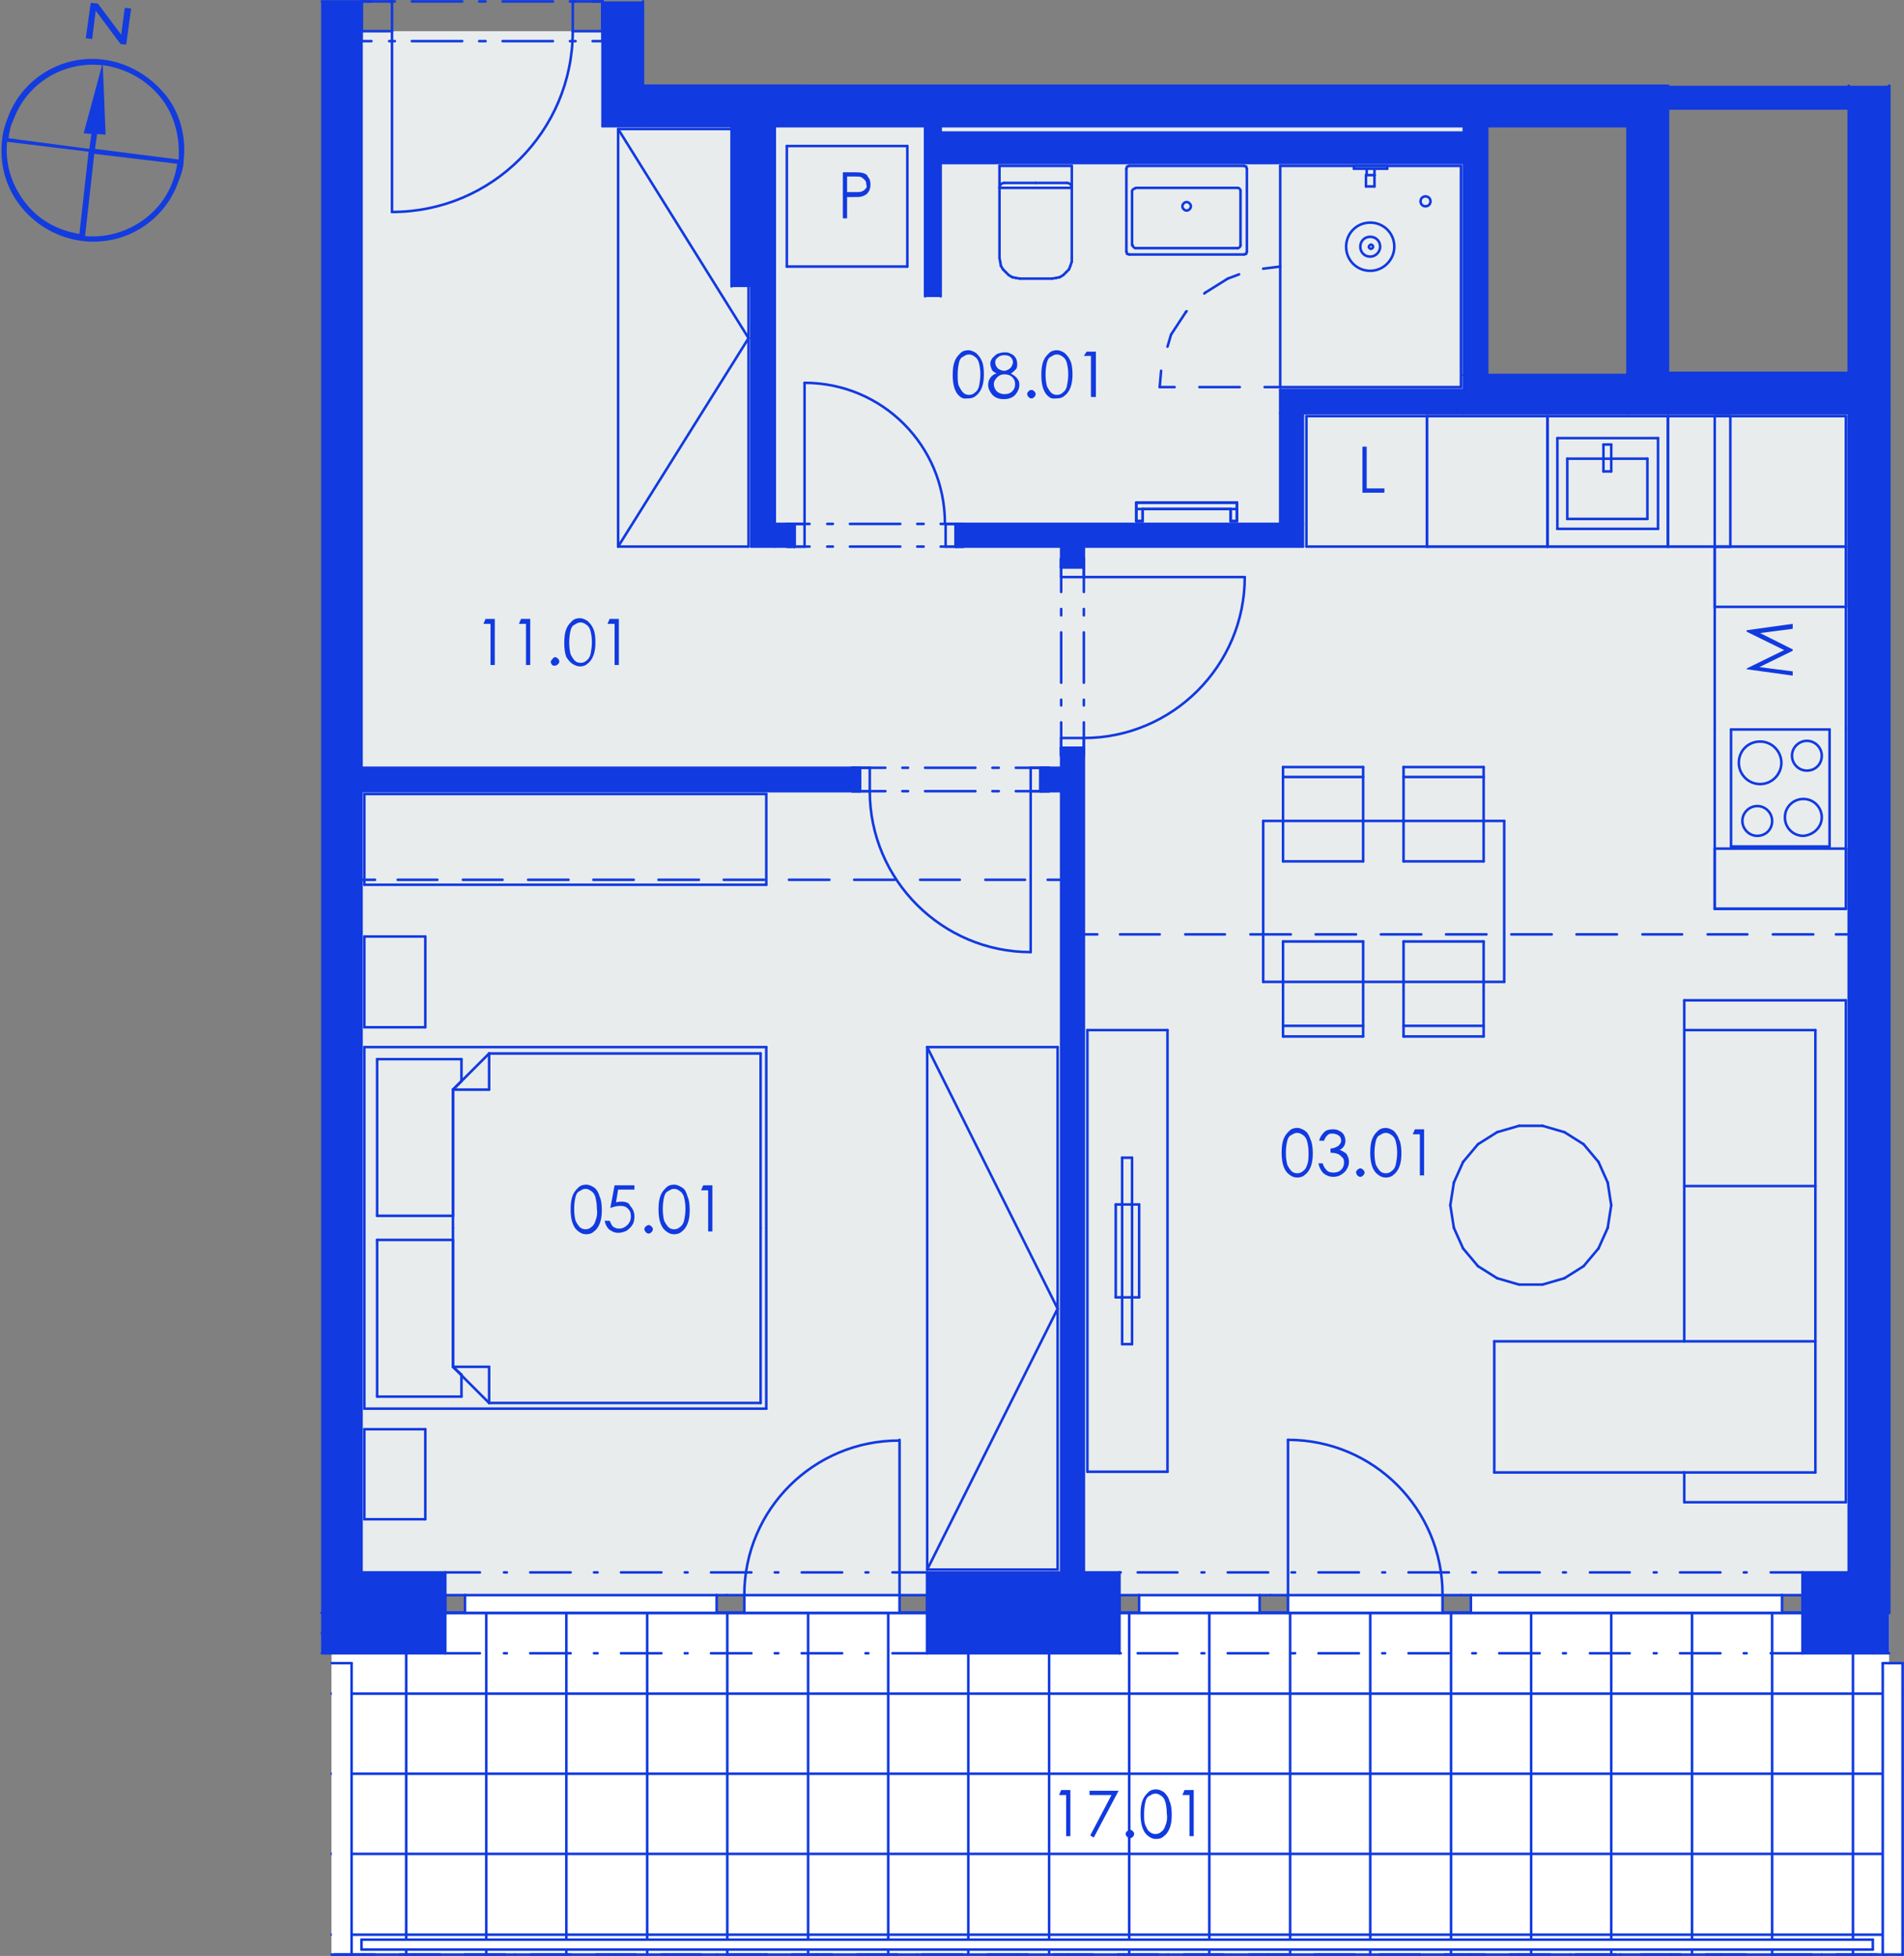 <?xml version="1.0" encoding="utf-8"?>
<!-- Generator: Adobe Illustrator 28.0.0, SVG Export Plug-In . SVG Version: 6.00 Build 0)  -->
<svg version="1.1" id="Layer_1" xmlns="http://www.w3.org/2000/svg" xmlns:xlink="http://www.w3.org/1999/xlink" x="0px" y="0px"
	 viewBox="0 0 268.6 275.9" style="enable-background:new 0 0 268.6 275.9;" xml:space="preserve">
<rect x="0" y="0" width="268.6" height="275.9" fill="#808080" stroke="none"/>
<style type="text/css">
	.st0{fill-rule:evenodd;clip-rule:evenodd;fill:#FFFFFF;}
	.st1{fill-rule:evenodd;clip-rule:evenodd;fill:#E9ECED;}
	.st2{fill:none;stroke:#113AE0;stroke-width:0.36;stroke-linecap:round;stroke-linejoin:round;stroke-miterlimit:10;}
	.st3{fill-rule:evenodd;clip-rule:evenodd;fill:#113AE0;}
	.st4{fill:#123BE0;}
</style>
<g>
	<polyline class="st0" points="206.5,55 180.6,55 180.6,73.9 109.3,73.9 109.3,17.8 130.5,17.8 130.5,41.8 132.7,41.8 132.7,23 
		206.5,23 206.5,55 	"/>
	<polyline class="st0" points="51,111.6 149.7,111.6 149.7,221.8 130.8,221.8 130.8,225 62.8,225 62.8,221.8 51,221.8 51,111.6 	"/>
	<polyline class="st0" points="51,108.3 51,5.8 85,5.8 85,17.8 103.2,17.8 103.2,40.4 106,40.4 106,77.1 149.7,77.1 149.7,108.3 
		51,108.3 	"/>
	<polyline class="st0" points="183.8,77.1 183.8,58.3 260.8,58.3 260.8,221.8 254.3,221.8 254.3,225 157.9,225 157.9,221.8 
		152.9,221.8 152.9,77.1 183.8,77.1 	"/>
	<polyline class="st0" points="49.6,272.9 49.6,233.2 265.6,233.3 265.6,272.9 49.6,272.9 	"/>
	<polyline class="st1" points="51,221.8 51,4.4 85.1,4.4 85.1,17.8 206.5,17.8 206.5,58.3 260.8,58.3 260.8,221.8 254.3,221.8 
		254.3,225 157.9,225 157.9,221.8 130.8,221.8 130.8,225 62.8,225 62.8,221.8 51,221.8 	"/>
	<polyline class="st0" points="45.4,233.2 45.4,227.5 48.8,227.5 48.8,275.7 46.8,275.7 46.8,233.2 45.4,233.2 	"/>
	<g>
		<line class="st2" x1="46.8" y1="272.9" x2="48.8" y2="272.9"/>
		<line class="st2" x1="46.8" y1="261.5" x2="48.8" y2="261.5"/>
		<line class="st2" x1="46.8" y1="250.2" x2="48.8" y2="250.2"/>
		<line class="st2" x1="46.8" y1="238.9" x2="48.8" y2="238.9"/>
		<line class="st2" x1="45.4" y1="227.5" x2="48.8" y2="227.5"/>
		<line class="st2" x1="45.9" y1="233.2" x2="45.9" y2="227.5"/>
	</g>
	<line class="st2" x1="48.4" y1="227.5" x2="48.4" y2="227.5"/>
	<line class="st2" x1="48.8" y1="227.5" x2="48.8" y2="227.5"/>
	<line class="st2" x1="48.8" y1="227.5" x2="48.8" y2="227.5"/>
	<line class="st2" x1="48.8" y1="230.4" x2="48.8" y2="230.4"/>
	<line class="st2" x1="48.8" y1="237.4" x2="48.8" y2="237.4"/>
	<line class="st2" x1="48.8" y1="244.5" x2="48.8" y2="244.5"/>
	<line class="st2" x1="48.8" y1="251.6" x2="48.8" y2="251.6"/>
	<line class="st2" x1="48.8" y1="258.7" x2="48.8" y2="258.7"/>
	<line class="st2" x1="48.8" y1="265.8" x2="48.8" y2="265.8"/>
	<line class="st2" x1="48.8" y1="272.9" x2="48.8" y2="272.9"/>
	<line class="st2" x1="48.8" y1="275.7" x2="48.8" y2="275.7"/>
	<line class="st2" x1="48.8" y1="275.7" x2="48.8" y2="275.7"/>
	<polyline class="st0" points="45.4,233.2 45.4,227.5 266.5,227.5 266.5,233.3 266.5,234.6 268.4,234.6 268.4,275.7 46.8,275.7 
		46.8,233.2 45.4,233.2 	"/>
	<g>
		<line class="st2" x1="46.8" y1="272.9" x2="268.4" y2="272.9"/>
		<line class="st2" x1="46.8" y1="261.5" x2="268.4" y2="261.5"/>
		<line class="st2" x1="46.8" y1="250.2" x2="268.4" y2="250.2"/>
		<line class="st2" x1="46.8" y1="238.9" x2="268.4" y2="238.9"/>
		<line class="st2" x1="45.4" y1="227.5" x2="266.5" y2="227.5"/>
		<line class="st2" x1="261.4" y1="275.7" x2="261.4" y2="227.5"/>
		<line class="st2" x1="250" y1="275.7" x2="250" y2="227.5"/>
		<line class="st2" x1="238.7" y1="275.7" x2="238.7" y2="227.5"/>
		<line class="st2" x1="227.3" y1="275.7" x2="227.3" y2="227.5"/>
		<line class="st2" x1="216" y1="275.7" x2="216" y2="227.5"/>
		<line class="st2" x1="204.7" y1="275.7" x2="204.7" y2="227.5"/>
		<line class="st2" x1="193.3" y1="275.7" x2="193.3" y2="227.5"/>
		<line class="st2" x1="182" y1="275.7" x2="182" y2="227.5"/>
		<line class="st2" x1="170.6" y1="275.7" x2="170.6" y2="227.5"/>
		<line class="st2" x1="159.3" y1="275.7" x2="159.3" y2="227.5"/>
		<line class="st2" x1="148" y1="275.7" x2="148" y2="227.5"/>
		<line class="st2" x1="136.6" y1="275.7" x2="136.6" y2="227.5"/>
		<line class="st2" x1="125.3" y1="275.7" x2="125.3" y2="227.5"/>
		<line class="st2" x1="114" y1="275.7" x2="114" y2="227.5"/>
		<line class="st2" x1="102.6" y1="275.7" x2="102.6" y2="227.5"/>
		<line class="st2" x1="91.3" y1="275.7" x2="91.3" y2="227.5"/>
		<line class="st2" x1="79.9" y1="275.7" x2="79.9" y2="227.5"/>
		<line class="st2" x1="68.6" y1="275.7" x2="68.6" y2="227.5"/>
		<line class="st2" x1="57.3" y1="275.7" x2="57.3" y2="227.5"/>
		<line class="st2" x1="45.9" y1="233.2" x2="45.9" y2="227.5"/>
	</g>
	<line class="st2" x1="264" y1="275.7" x2="264" y2="275.7"/>
	<line class="st2" x1="257" y1="275.7" x2="257" y2="275.7"/>
	<line class="st2" x1="249.9" y1="275.7" x2="249.9" y2="275.7"/>
	<line class="st2" x1="242.8" y1="275.7" x2="242.8" y2="275.7"/>
	<line class="st2" x1="235.7" y1="275.7" x2="235.7" y2="275.7"/>
	<line class="st2" x1="228.6" y1="275.7" x2="228.6" y2="275.7"/>
	<line class="st2" x1="221.5" y1="275.7" x2="221.5" y2="275.7"/>
	<line class="st2" x1="214.4" y1="275.7" x2="214.4" y2="275.7"/>
	<line class="st2" x1="207.4" y1="275.7" x2="207.4" y2="275.7"/>
	<line class="st2" x1="200.3" y1="275.7" x2="200.3" y2="275.7"/>
	<line class="st2" x1="193.2" y1="275.7" x2="193.2" y2="275.7"/>
	<line class="st2" x1="186.1" y1="275.7" x2="186.1" y2="275.7"/>
	<line class="st2" x1="179" y1="275.7" x2="179" y2="275.7"/>
	<line class="st2" x1="171.9" y1="275.7" x2="171.9" y2="275.7"/>
	<line class="st2" x1="164.8" y1="275.7" x2="164.8" y2="275.7"/>
	<line class="st2" x1="157.7" y1="275.7" x2="157.7" y2="275.7"/>
	<line class="st2" x1="150.7" y1="275.7" x2="150.7" y2="275.7"/>
	<line class="st2" x1="143.6" y1="275.7" x2="143.6" y2="275.7"/>
	<line class="st2" x1="136.5" y1="275.7" x2="136.5" y2="275.7"/>
	<line class="st2" x1="129.4" y1="275.7" x2="129.4" y2="275.7"/>
	<line class="st2" x1="122.3" y1="275.7" x2="122.3" y2="275.7"/>
	<line class="st2" x1="115.2" y1="275.7" x2="115.2" y2="275.7"/>
	<line class="st2" x1="108.1" y1="275.7" x2="108.1" y2="275.7"/>
	<line class="st2" x1="101.1" y1="275.7" x2="101.1" y2="275.7"/>
	<line class="st2" x1="94" y1="275.7" x2="94" y2="275.7"/>
	<line class="st2" x1="86.9" y1="275.7" x2="86.9" y2="275.7"/>
	<line class="st2" x1="79.8" y1="275.7" x2="79.8" y2="275.7"/>
	<line class="st2" x1="72.7" y1="275.7" x2="72.7" y2="275.7"/>
	<line class="st2" x1="65.6" y1="275.7" x2="65.6" y2="275.7"/>
	<line class="st2" x1="58.5" y1="275.7" x2="58.5" y2="275.7"/>
	<line class="st2" x1="51.4" y1="275.7" x2="51.4" y2="275.7"/>
	<line class="st2" x1="45.4" y1="230.4" x2="45.4" y2="230.4"/>
	<line class="st2" x1="45.4" y1="227.5" x2="45.4" y2="227.5"/>
	<line class="st2" x1="45.4" y1="227.5" x2="45.4" y2="227.5"/>
	<line class="st2" x1="51.3" y1="227.5" x2="51.3" y2="227.5"/>
	<line class="st2" x1="58.4" y1="227.5" x2="58.4" y2="227.5"/>
	<line class="st2" x1="65.5" y1="227.5" x2="65.5" y2="227.5"/>
	<line class="st2" x1="72.6" y1="227.5" x2="72.6" y2="227.5"/>
	<line class="st2" x1="79.7" y1="227.5" x2="79.7" y2="227.5"/>
	<line class="st2" x1="86.7" y1="227.5" x2="86.7" y2="227.5"/>
	<line class="st2" x1="93.8" y1="227.5" x2="93.8" y2="227.5"/>
	<line class="st2" x1="100.9" y1="227.5" x2="100.9" y2="227.5"/>
	<line class="st2" x1="108" y1="227.5" x2="108" y2="227.5"/>
	<line class="st2" x1="115.1" y1="227.5" x2="115.1" y2="227.5"/>
	<line class="st2" x1="122.2" y1="227.5" x2="122.2" y2="227.5"/>
	<line class="st2" x1="129.3" y1="227.5" x2="129.3" y2="227.5"/>
	<line class="st2" x1="136.3" y1="227.5" x2="136.3" y2="227.5"/>
	<line class="st2" x1="143.4" y1="227.5" x2="143.4" y2="227.5"/>
	<line class="st2" x1="150.5" y1="227.5" x2="150.5" y2="227.5"/>
	<line class="st2" x1="157.6" y1="227.5" x2="157.6" y2="227.5"/>
	<line class="st2" x1="164.7" y1="227.5" x2="164.7" y2="227.5"/>
	<line class="st2" x1="171.8" y1="227.5" x2="171.8" y2="227.5"/>
	<line class="st2" x1="178.9" y1="227.5" x2="178.9" y2="227.5"/>
	<line class="st2" x1="186" y1="227.5" x2="186" y2="227.5"/>
	<line class="st2" x1="193" y1="227.5" x2="193" y2="227.5"/>
	<line class="st2" x1="200.1" y1="227.5" x2="200.1" y2="227.5"/>
	<line class="st2" x1="207.2" y1="227.5" x2="207.2" y2="227.5"/>
	<line class="st2" x1="214.3" y1="227.5" x2="214.3" y2="227.5"/>
	<line class="st2" x1="221.4" y1="227.5" x2="221.4" y2="227.5"/>
	<line class="st2" x1="228.5" y1="227.5" x2="228.5" y2="227.5"/>
	<line class="st2" x1="235.6" y1="227.5" x2="235.6" y2="227.5"/>
	<line class="st2" x1="242.6" y1="227.5" x2="242.6" y2="227.5"/>
	<line class="st2" x1="249.7" y1="227.5" x2="249.7" y2="227.5"/>
	<line class="st2" x1="256.8" y1="227.5" x2="256.8" y2="227.5"/>
	<line class="st2" x1="263.9" y1="227.5" x2="263.9" y2="227.5"/>
	<line class="st2" x1="266.5" y1="58.3" x2="266.5" y2="227.5"/>
	<line class="st2" x1="266.5" y1="12.1" x2="266.5" y2="58.3"/>
	<line class="st2" x1="266.5" y1="227.5" x2="45.4" y2="227.5"/>
	<line class="st2" x1="266.5" y1="58.3" x2="266.5" y2="227.5"/>
	<line class="st2" x1="266.5" y1="12.1" x2="266.5" y2="58.3"/>
	<line class="st2" x1="266.5" y1="227.5" x2="45.4" y2="227.5"/>
	<line class="st2" x1="266.5" y1="58.3" x2="266.5" y2="227.5"/>
	<line class="st2" x1="266.5" y1="12.1" x2="266.5" y2="58.3"/>
	<line class="st2" x1="266.5" y1="227.5" x2="45.4" y2="227.5"/>
	<line class="st2" x1="51" y1="221.8" x2="51" y2="5.8"/>
	<line class="st2" x1="51" y1="5.8" x2="51" y2="4.4"/>
	<line class="st2" x1="51" y1="4.4" x2="51" y2="0.2"/>
	<line class="st2" x1="85" y1="5.8" x2="85" y2="4.4"/>
	<line class="st2" x1="85" y1="4.4" x2="85" y2="0.2"/>
	<line class="st2" x1="85" y1="5.8" x2="85" y2="5.8"/>
	<line class="st2" x1="51" y1="0.2" x2="45.4" y2="0.2"/>
	<line class="st2" x1="85" y1="5.8" x2="83.6" y2="5.8"/>
	<line class="st2" x1="81.2" y1="5.8" x2="80.4" y2="5.8"/>
	<line class="st2" x1="78" y1="5.8" x2="70.9" y2="5.8"/>
	<line class="st2" x1="68.5" y1="5.8" x2="67.6" y2="5.8"/>
	<line class="st2" x1="65.2" y1="5.8" x2="58.1" y2="5.8"/>
	<line class="st2" x1="55.7" y1="5.8" x2="54.9" y2="5.8"/>
	<line class="st2" x1="52.4" y1="5.8" x2="51" y2="5.8"/>
	<line class="st2" x1="85" y1="0.2" x2="83.6" y2="0.2"/>
	<line class="st2" x1="81.2" y1="0.2" x2="80.4" y2="0.2"/>
	<line class="st2" x1="78" y1="0.2" x2="70.9" y2="0.2"/>
	<line class="st2" x1="68.5" y1="0.2" x2="67.6" y2="0.2"/>
	<line class="st2" x1="65.2" y1="0.2" x2="58.1" y2="0.2"/>
	<line class="st2" x1="55.7" y1="0.2" x2="54.9" y2="0.2"/>
	<line class="st2" x1="52.4" y1="0.2" x2="51" y2="0.2"/>
	<g>
		<path class="st2" d="M80.8,4.4c0,14.1-11.4,25.5-25.5,25.5"/>
	</g>
	<line class="st2" x1="85" y1="0.2" x2="80.8" y2="0.2"/>
	<line class="st2" x1="80.8" y1="0.2" x2="80.8" y2="4.4"/>
	<line class="st2" x1="80.8" y1="4.4" x2="85" y2="4.4"/>
	<line class="st2" x1="85" y1="4.4" x2="85" y2="0.2"/>
	<line class="st2" x1="51" y1="4.4" x2="55.3" y2="4.4"/>
	<line class="st2" x1="55.3" y1="4.4" x2="55.3" y2="0.2"/>
	<line class="st2" x1="55.3" y1="0.2" x2="51" y2="0.2"/>
	<line class="st2" x1="51" y1="0.2" x2="51" y2="4.4"/>
	<line class="st2" x1="55.3" y1="4.4" x2="55.3" y2="29.9"/>
	<line class="st2" x1="85" y1="4.4" x2="85" y2="0.2"/>
	<line class="st2" x1="85" y1="4.4" x2="85" y2="0.2"/>
	<line class="st2" x1="85" y1="5.8" x2="85" y2="4.4"/>
	<line class="st2" x1="51" y1="4.4" x2="51" y2="0.2"/>
	<line class="st2" x1="51" y1="4.4" x2="51" y2="0.2"/>
	<line class="st2" x1="51" y1="5.8" x2="51" y2="4.4"/>
	<line class="st2" x1="85" y1="17.8" x2="90.7" y2="17.8"/>
	<line class="st2" x1="85" y1="0.2" x2="85" y2="0.2"/>
	<line class="st2" x1="85" y1="5.8" x2="85" y2="17.8"/>
	<line class="st2" x1="90.7" y1="12.1" x2="90.7" y2="0.2"/>
	<line class="st2" x1="254.3" y1="227.5" x2="264.2" y2="227.5"/>
	<line class="st2" x1="148.4" y1="227.5" x2="157.9" y2="227.5"/>
	<line class="st2" x1="254.3" y1="225" x2="254.3" y2="221.8"/>
	<line class="st2" x1="254.3" y1="233.2" x2="254.3" y2="227.5"/>
	<line class="st2" x1="254.3" y1="227.5" x2="254.3" y2="225"/>
	<line class="st2" x1="157.9" y1="225" x2="157.9" y2="221.8"/>
	<line class="st2" x1="157.9" y1="233.2" x2="157.9" y2="227.5"/>
	<line class="st2" x1="157.9" y1="227.5" x2="157.9" y2="225"/>
	<line class="st2" x1="148.4" y1="233.2" x2="157.9" y2="233.2"/>
	<line class="st2" x1="254.3" y1="233.2" x2="264.2" y2="233.2"/>
	<line class="st2" x1="264.2" y1="221.8" x2="254.3" y2="221.8"/>
	<line class="st2" x1="157.9" y1="221.8" x2="148.4" y2="221.8"/>
	<line class="st2" x1="157.9" y1="233.2" x2="158.1" y2="233.2"/>
	<line class="st2" x1="160.5" y1="233.2" x2="166.1" y2="233.2"/>
	<line class="st2" x1="169.5" y1="233.2" x2="169.9" y2="233.2"/>
	<line class="st2" x1="173.2" y1="233.2" x2="178.9" y2="233.2"/>
	<line class="st2" x1="182.2" y1="233.2" x2="182.7" y2="233.2"/>
	<line class="st2" x1="186" y1="233.2" x2="191.7" y2="233.2"/>
	<line class="st2" x1="195" y1="233.2" x2="195.4" y2="233.2"/>
	<line class="st2" x1="198.7" y1="233.2" x2="204.4" y2="233.2"/>
	<line class="st2" x1="207.7" y1="233.2" x2="208.2" y2="233.2"/>
	<line class="st2" x1="211.5" y1="233.2" x2="217.2" y2="233.2"/>
	<line class="st2" x1="220.5" y1="233.2" x2="220.9" y2="233.2"/>
	<line class="st2" x1="224.3" y1="233.2" x2="229.9" y2="233.2"/>
	<line class="st2" x1="233.3" y1="233.2" x2="233.7" y2="233.2"/>
	<line class="st2" x1="237" y1="233.2" x2="242.7" y2="233.2"/>
	<line class="st2" x1="246" y1="233.2" x2="246.4" y2="233.2"/>
	<line class="st2" x1="249.8" y1="233.2" x2="254.3" y2="233.2"/>
	<line class="st2" x1="157.9" y1="221.8" x2="158.1" y2="221.8"/>
	<line class="st2" x1="160.5" y1="221.8" x2="166.1" y2="221.8"/>
	<line class="st2" x1="169.5" y1="221.8" x2="169.9" y2="221.8"/>
	<line class="st2" x1="173.2" y1="221.8" x2="178.9" y2="221.8"/>
	<line class="st2" x1="182.2" y1="221.8" x2="182.7" y2="221.8"/>
	<line class="st2" x1="186" y1="221.8" x2="191.7" y2="221.8"/>
	<line class="st2" x1="195" y1="221.8" x2="195.4" y2="221.8"/>
	<line class="st2" x1="198.7" y1="221.8" x2="204.4" y2="221.8"/>
	<line class="st2" x1="207.7" y1="221.8" x2="208.2" y2="221.8"/>
	<line class="st2" x1="211.5" y1="221.8" x2="217.2" y2="221.8"/>
	<line class="st2" x1="220.5" y1="221.8" x2="220.9" y2="221.8"/>
	<line class="st2" x1="224.3" y1="221.8" x2="229.9" y2="221.8"/>
	<line class="st2" x1="233.3" y1="221.8" x2="233.7" y2="221.8"/>
	<line class="st2" x1="237" y1="221.8" x2="242.7" y2="221.8"/>
	<line class="st2" x1="246" y1="221.8" x2="246.4" y2="221.8"/>
	<line class="st2" x1="249.8" y1="221.8" x2="254.3" y2="221.8"/>
	<polyline class="st0" points="160.7,225 160.7,227.5 177.7,227.5 177.7,225 160.7,225 	"/>
	<polyline class="st0" points="181.7,225 181.7,227.5 203.5,227.5 203.5,225 181.7,225 	"/>
	<polyline class="st0" points="207.5,225 207.5,227.5 251.4,227.5 251.4,225 207.5,225 	"/>
	<line class="st2" x1="157.9" y1="225" x2="160.7" y2="225"/>
	<line class="st2" x1="160.7" y1="225" x2="160.7" y2="227.5"/>
	<line class="st2" x1="160.7" y1="227.5" x2="157.9" y2="227.5"/>
	<line class="st2" x1="179.2" y1="227.5" x2="177.7" y2="227.5"/>
	<line class="st2" x1="177.7" y1="227.5" x2="177.7" y2="225"/>
	<line class="st2" x1="177.7" y1="225" x2="179.2" y2="225"/>
	<line class="st2" x1="160.7" y1="225" x2="177.7" y2="225"/>
	<line class="st2" x1="177.7" y1="227.5" x2="160.7" y2="227.5"/>
	<line class="st2" x1="179.2" y1="225" x2="181.7" y2="225"/>
	<line class="st2" x1="181.7" y1="225" x2="181.7" y2="227.5"/>
	<line class="st2" x1="181.7" y1="227.5" x2="179.2" y2="227.5"/>
	<line class="st2" x1="206.1" y1="227.5" x2="203.5" y2="227.5"/>
	<line class="st2" x1="203.5" y1="227.5" x2="203.5" y2="225"/>
	<line class="st2" x1="203.5" y1="225" x2="206.1" y2="225"/>
	<line class="st2" x1="181.7" y1="225" x2="203.5" y2="225"/>
	<line class="st2" x1="203.5" y1="227.5" x2="181.7" y2="227.5"/>
	<line class="st2" x1="181.7" y1="225" x2="181.7" y2="203.1"/>
	<line class="st2" x1="206.1" y1="225" x2="207.5" y2="225"/>
	<line class="st2" x1="207.5" y1="225" x2="207.5" y2="227.5"/>
	<line class="st2" x1="207.5" y1="227.5" x2="206.1" y2="227.5"/>
	<line class="st2" x1="254.3" y1="227.5" x2="251.4" y2="227.5"/>
	<line class="st2" x1="251.4" y1="227.5" x2="251.4" y2="225"/>
	<line class="st2" x1="251.4" y1="225" x2="254.3" y2="225"/>
	<line class="st2" x1="207.5" y1="225" x2="251.4" y2="225"/>
	<line class="st2" x1="251.4" y1="227.5" x2="207.5" y2="227.5"/>
	<g>
		<path class="st2" d="M181.7,203.1c12.1,0,21.8,9.8,21.8,21.8"/>
	</g>
	<line class="st2" x1="157.9" y1="227.5" x2="157.9" y2="225"/>
	<line class="st2" x1="157.9" y1="227.5" x2="157.9" y2="225"/>
	<line class="st2" x1="157.9" y1="233.2" x2="157.9" y2="227.5"/>
	<line class="st2" x1="157.9" y1="225" x2="157.9" y2="221.8"/>
	<line class="st2" x1="254.3" y1="227.5" x2="254.3" y2="225"/>
	<line class="st2" x1="254.3" y1="227.5" x2="254.3" y2="225"/>
	<line class="st2" x1="254.3" y1="233.2" x2="254.3" y2="227.5"/>
	<line class="st2" x1="254.3" y1="225" x2="254.3" y2="221.8"/>
	<line class="st2" x1="264.2" y1="227.5" x2="266.5" y2="227.5"/>
	<line class="st2" x1="264.2" y1="233.2" x2="266.5" y2="233.2"/>
	<line class="st2" x1="130.8" y1="227.5" x2="148.4" y2="227.5"/>
	<line class="st2" x1="45.4" y1="227.5" x2="62.8" y2="227.5"/>
	<line class="st2" x1="62.8" y1="225" x2="62.8" y2="221.8"/>
	<line class="st2" x1="62.8" y1="233.2" x2="62.8" y2="227.5"/>
	<line class="st2" x1="62.8" y1="227.5" x2="62.8" y2="225"/>
	<line class="st2" x1="130.8" y1="225" x2="130.8" y2="221.8"/>
	<line class="st2" x1="130.8" y1="233.2" x2="130.8" y2="227.5"/>
	<line class="st2" x1="130.8" y1="227.5" x2="130.8" y2="225"/>
	<line class="st2" x1="45.4" y1="233.2" x2="46.8" y2="233.2"/>
	<line class="st2" x1="46.8" y1="233.2" x2="62.8" y2="233.2"/>
	<line class="st2" x1="130.8" y1="233.2" x2="148.4" y2="233.2"/>
	<line class="st2" x1="148.4" y1="221.8" x2="130.8" y2="221.8"/>
	<line class="st2" x1="62.8" y1="221.8" x2="51" y2="221.8"/>
	<line class="st2" x1="130.8" y1="233.2" x2="125.9" y2="233.2"/>
	<line class="st2" x1="122.5" y1="233.2" x2="122.1" y2="233.2"/>
	<line class="st2" x1="118.8" y1="233.2" x2="113.1" y2="233.2"/>
	<line class="st2" x1="109.8" y1="233.2" x2="109.3" y2="233.2"/>
	<line class="st2" x1="106" y1="233.2" x2="100.3" y2="233.2"/>
	<line class="st2" x1="97" y1="233.2" x2="96.6" y2="233.2"/>
	<line class="st2" x1="93.3" y1="233.2" x2="87.6" y2="233.2"/>
	<line class="st2" x1="84.3" y1="233.2" x2="83.8" y2="233.2"/>
	<line class="st2" x1="80.5" y1="233.2" x2="74.8" y2="233.2"/>
	<line class="st2" x1="71.5" y1="233.2" x2="71.1" y2="233.2"/>
	<line class="st2" x1="67.7" y1="233.2" x2="62.8" y2="233.2"/>
	<line class="st2" x1="130.8" y1="221.8" x2="125.9" y2="221.8"/>
	<line class="st2" x1="122.5" y1="221.8" x2="122.1" y2="221.8"/>
	<line class="st2" x1="118.8" y1="221.8" x2="113.1" y2="221.8"/>
	<line class="st2" x1="109.8" y1="221.8" x2="109.3" y2="221.8"/>
	<line class="st2" x1="106" y1="221.8" x2="100.3" y2="221.8"/>
	<line class="st2" x1="97" y1="221.8" x2="96.6" y2="221.8"/>
	<line class="st2" x1="93.3" y1="221.8" x2="87.6" y2="221.8"/>
	<line class="st2" x1="84.3" y1="221.8" x2="83.8" y2="221.8"/>
	<line class="st2" x1="80.5" y1="221.8" x2="74.8" y2="221.8"/>
	<line class="st2" x1="71.5" y1="221.8" x2="71.1" y2="221.8"/>
	<line class="st2" x1="67.7" y1="221.8" x2="62.8" y2="221.8"/>
	<polyline class="st0" points="126.9,225 105,225 105,227.5 126.9,227.5 126.9,225 	"/>
	<polyline class="st0" points="101.1,225 65.6,225 65.6,227.5 101.1,227.5 101.1,225 	"/>
	<line class="st2" x1="130.8" y1="225" x2="126.9" y2="225"/>
	<line class="st2" x1="126.9" y1="225" x2="126.9" y2="227.5"/>
	<line class="st2" x1="126.9" y1="227.5" x2="130.8" y2="227.5"/>
	<line class="st2" x1="102.5" y1="227.5" x2="105" y2="227.5"/>
	<line class="st2" x1="105" y1="227.5" x2="105" y2="225"/>
	<line class="st2" x1="105" y1="225" x2="102.5" y2="225"/>
	<line class="st2" x1="126.9" y1="225" x2="105" y2="225"/>
	<line class="st2" x1="105" y1="227.5" x2="126.9" y2="227.5"/>
	<line class="st2" x1="126.9" y1="225" x2="126.9" y2="203.1"/>
	<line class="st2" x1="102.5" y1="225" x2="101.1" y2="225"/>
	<line class="st2" x1="101.1" y1="225" x2="101.1" y2="227.5"/>
	<line class="st2" x1="101.1" y1="227.5" x2="102.5" y2="227.5"/>
	<line class="st2" x1="62.8" y1="227.5" x2="65.6" y2="227.5"/>
	<line class="st2" x1="65.6" y1="227.5" x2="65.6" y2="225"/>
	<line class="st2" x1="65.6" y1="225" x2="62.8" y2="225"/>
	<line class="st2" x1="101.1" y1="225" x2="65.6" y2="225"/>
	<line class="st2" x1="65.6" y1="227.5" x2="101.1" y2="227.5"/>
	<g>
		<path class="st2" d="M105,225c0-12.1,9.8-21.8,21.8-21.8"/>
	</g>
	<line class="st2" x1="130.8" y1="227.5" x2="130.8" y2="225"/>
	<line class="st2" x1="130.8" y1="227.5" x2="130.8" y2="225"/>
	<line class="st2" x1="130.8" y1="233.2" x2="130.8" y2="227.5"/>
	<line class="st2" x1="130.8" y1="225" x2="130.8" y2="221.8"/>
	<line class="st2" x1="62.8" y1="227.5" x2="62.8" y2="225"/>
	<line class="st2" x1="62.8" y1="227.5" x2="62.8" y2="225"/>
	<line class="st2" x1="62.8" y1="233.2" x2="62.8" y2="227.5"/>
	<line class="st2" x1="62.8" y1="225" x2="62.8" y2="221.8"/>
	<line class="st2" x1="268.4" y1="275.7" x2="267.7" y2="275.7"/>
	<line class="st2" x1="266.3" y1="275.7" x2="46.8" y2="275.7"/>
	<line class="st2" x1="106" y1="77.1" x2="109.3" y2="77.1"/>
	<line class="st2" x1="106" y1="17.8" x2="106" y2="77.1"/>
	<line class="st2" x1="109.3" y1="73.9" x2="109.3" y2="17.8"/>
	<line class="st2" x1="209.8" y1="52.9" x2="206.5" y2="52.9"/>
	<line class="st2" x1="206.5" y1="17.8" x2="206.5" y2="52.9"/>
	<line class="st2" x1="209.8" y1="52.9" x2="209.8" y2="17.8"/>
	<line class="st2" x1="146.8" y1="108.3" x2="148" y2="108.3"/>
	<line class="st2" x1="146.8" y1="111.6" x2="148" y2="111.6"/>
	<line class="st2" x1="146.8" y1="111.6" x2="146.8" y2="108.3"/>
	<line class="st2" x1="121.3" y1="108.3" x2="120.2" y2="108.3"/>
	<line class="st2" x1="121.3" y1="111.6" x2="120.2" y2="111.6"/>
	<line class="st2" x1="121.3" y1="111.6" x2="121.3" y2="108.3"/>
	<line class="st2" x1="51" y1="111.6" x2="121.3" y2="111.6"/>
	<line class="st2" x1="146.8" y1="111.6" x2="149.7" y2="111.6"/>
	<line class="st2" x1="149.7" y1="108.3" x2="146.8" y2="108.3"/>
	<line class="st2" x1="121.3" y1="108.3" x2="51" y2="108.3"/>
	<line class="st2" x1="121.3" y1="111.6" x2="124.9" y2="111.6"/>
	<line class="st2" x1="127.3" y1="111.6" x2="128.1" y2="111.6"/>
	<line class="st2" x1="130.5" y1="111.6" x2="137.6" y2="111.6"/>
	<line class="st2" x1="140" y1="111.6" x2="140.9" y2="111.6"/>
	<line class="st2" x1="143.3" y1="111.6" x2="146.8" y2="111.6"/>
	<line class="st2" x1="121.3" y1="108.3" x2="124.9" y2="108.3"/>
	<line class="st2" x1="127.3" y1="108.3" x2="128.1" y2="108.3"/>
	<line class="st2" x1="130.5" y1="108.3" x2="137.6" y2="108.3"/>
	<line class="st2" x1="140" y1="108.3" x2="140.9" y2="108.3"/>
	<line class="st2" x1="143.3" y1="108.3" x2="146.8" y2="108.3"/>
	<g>
		<path class="st2" d="M145.4,134.3c-12.5,0-22.7-10.2-22.7-22.7"/>
	</g>
	<line class="st2" x1="121.3" y1="108.3" x2="122.7" y2="108.3"/>
	<line class="st2" x1="122.7" y1="108.3" x2="122.7" y2="111.6"/>
	<line class="st2" x1="122.7" y1="111.6" x2="121.3" y2="111.6"/>
	<line class="st2" x1="121.3" y1="111.6" x2="121.3" y2="108.3"/>
	<line class="st2" x1="146.8" y1="111.6" x2="145.4" y2="111.6"/>
	<line class="st2" x1="145.4" y1="111.6" x2="145.4" y2="108.3"/>
	<line class="st2" x1="145.4" y1="108.3" x2="146.8" y2="108.3"/>
	<line class="st2" x1="146.8" y1="108.3" x2="146.8" y2="111.6"/>
	<line class="st2" x1="145.4" y1="111.6" x2="145.4" y2="134.3"/>
	<line class="st2" x1="121.3" y1="111.6" x2="121.3" y2="108.3"/>
	<line class="st2" x1="121.3" y1="111.6" x2="121.3" y2="108.3"/>
	<line class="st2" x1="121.3" y1="111.6" x2="120.2" y2="111.6"/>
	<line class="st2" x1="121.3" y1="111.6" x2="120.2" y2="111.6"/>
	<line class="st2" x1="121.3" y1="108.3" x2="120.2" y2="108.3"/>
	<line class="st2" x1="121.3" y1="108.3" x2="120.2" y2="108.3"/>
	<line class="st2" x1="146.8" y1="111.6" x2="146.8" y2="108.3"/>
	<line class="st2" x1="146.8" y1="111.6" x2="146.8" y2="108.3"/>
	<line class="st2" x1="146.8" y1="111.6" x2="148" y2="111.6"/>
	<line class="st2" x1="146.8" y1="111.6" x2="148" y2="111.6"/>
	<line class="st2" x1="146.8" y1="108.3" x2="148" y2="108.3"/>
	<line class="st2" x1="146.8" y1="108.3" x2="148" y2="108.3"/>
	<line class="st2" x1="183.8" y1="77.1" x2="183.8" y2="73.9"/>
	<line class="st2" x1="112.1" y1="77.1" x2="111" y2="77.1"/>
	<line class="st2" x1="112.1" y1="73.9" x2="111" y2="73.9"/>
	<line class="st2" x1="112.1" y1="73.9" x2="112.1" y2="77.1"/>
	<line class="st2" x1="134.8" y1="77.1" x2="135.9" y2="77.1"/>
	<line class="st2" x1="134.8" y1="73.9" x2="135.9" y2="73.9"/>
	<line class="st2" x1="134.8" y1="73.9" x2="134.8" y2="77.1"/>
	<line class="st2" x1="180.6" y1="73.9" x2="134.8" y2="73.9"/>
	<line class="st2" x1="112.1" y1="73.9" x2="109.3" y2="73.9"/>
	<line class="st2" x1="109.3" y1="77.1" x2="112.1" y2="77.1"/>
	<line class="st2" x1="134.8" y1="77.1" x2="149.7" y2="77.1"/>
	<line class="st2" x1="152.9" y1="77.1" x2="183.8" y2="77.1"/>
	<line class="st2" x1="134.8" y1="73.9" x2="132.7" y2="73.9"/>
	<line class="st2" x1="130.3" y1="73.9" x2="129.4" y2="73.9"/>
	<line class="st2" x1="127" y1="73.9" x2="119.9" y2="73.9"/>
	<line class="st2" x1="117.5" y1="73.9" x2="116.7" y2="73.9"/>
	<line class="st2" x1="114.2" y1="73.9" x2="112.1" y2="73.9"/>
	<line class="st2" x1="134.8" y1="77.1" x2="132.7" y2="77.1"/>
	<line class="st2" x1="130.3" y1="77.1" x2="129.4" y2="77.1"/>
	<line class="st2" x1="127" y1="77.1" x2="119.9" y2="77.1"/>
	<line class="st2" x1="117.5" y1="77.1" x2="116.7" y2="77.1"/>
	<line class="st2" x1="114.2" y1="77.1" x2="112.1" y2="77.1"/>
	<g>
		<path class="st2" d="M113.5,54c11,0,19.8,8.9,19.8,19.8"/>
	</g>
	<line class="st2" x1="134.8" y1="77.1" x2="133.4" y2="77.1"/>
	<line class="st2" x1="133.4" y1="77.1" x2="133.4" y2="73.9"/>
	<line class="st2" x1="133.4" y1="73.9" x2="134.8" y2="73.9"/>
	<line class="st2" x1="134.8" y1="73.9" x2="134.8" y2="77.1"/>
	<line class="st2" x1="112.1" y1="73.9" x2="113.5" y2="73.9"/>
	<line class="st2" x1="113.5" y1="73.9" x2="113.5" y2="77.1"/>
	<line class="st2" x1="113.5" y1="77.1" x2="112.1" y2="77.1"/>
	<line class="st2" x1="112.1" y1="77.1" x2="112.1" y2="73.9"/>
	<line class="st2" x1="113.5" y1="73.9" x2="113.5" y2="54"/>
	<line class="st2" x1="134.8" y1="73.9" x2="134.8" y2="77.1"/>
	<line class="st2" x1="134.8" y1="73.9" x2="134.8" y2="77.1"/>
	<line class="st2" x1="134.8" y1="73.9" x2="135.9" y2="73.9"/>
	<line class="st2" x1="134.8" y1="73.9" x2="135.9" y2="73.9"/>
	<line class="st2" x1="134.8" y1="77.1" x2="135.9" y2="77.1"/>
	<line class="st2" x1="134.8" y1="77.1" x2="135.9" y2="77.1"/>
	<line class="st2" x1="112.1" y1="73.9" x2="112.1" y2="77.1"/>
	<line class="st2" x1="112.1" y1="73.9" x2="112.1" y2="77.1"/>
	<line class="st2" x1="112.1" y1="73.9" x2="111" y2="73.9"/>
	<line class="st2" x1="112.1" y1="73.9" x2="111" y2="73.9"/>
	<line class="st2" x1="112.1" y1="77.1" x2="111" y2="77.1"/>
	<line class="st2" x1="112.1" y1="77.1" x2="111" y2="77.1"/>
	<line class="st2" x1="206.5" y1="18.7" x2="132.7" y2="18.7"/>
	<line class="st2" x1="132.7" y1="23" x2="206.5" y2="23"/>
	<line class="st2" x1="130.5" y1="17.8" x2="130.5" y2="41.8"/>
	<line class="st2" x1="132.7" y1="41.8" x2="132.7" y2="23"/>
	<line class="st2" x1="132.7" y1="18.7" x2="132.7" y2="17.8"/>
	<line class="st2" x1="149.7" y1="80" x2="149.7" y2="78.8"/>
	<line class="st2" x1="152.9" y1="80" x2="152.9" y2="78.8"/>
	<line class="st2" x1="152.9" y1="80" x2="149.7" y2="80"/>
	<line class="st2" x1="149.7" y1="105.5" x2="149.7" y2="106.6"/>
	<line class="st2" x1="152.9" y1="105.5" x2="152.9" y2="106.6"/>
	<line class="st2" x1="152.9" y1="105.5" x2="149.7" y2="105.5"/>
	<line class="st2" x1="152.9" y1="221.8" x2="152.9" y2="105.5"/>
	<line class="st2" x1="152.9" y1="80" x2="152.9" y2="77.1"/>
	<line class="st2" x1="149.7" y1="77.1" x2="149.7" y2="80"/>
	<line class="st2" x1="149.7" y1="105.5" x2="149.7" y2="108.3"/>
	<line class="st2" x1="149.7" y1="111.6" x2="149.7" y2="221.8"/>
	<line class="st2" x1="152.9" y1="105.5" x2="152.9" y2="101.9"/>
	<line class="st2" x1="152.9" y1="99.5" x2="152.9" y2="98.7"/>
	<line class="st2" x1="152.9" y1="96.3" x2="152.9" y2="89.2"/>
	<line class="st2" x1="152.9" y1="86.8" x2="152.9" y2="85.9"/>
	<line class="st2" x1="152.9" y1="83.5" x2="152.9" y2="80"/>
	<line class="st2" x1="149.7" y1="105.5" x2="149.7" y2="101.9"/>
	<line class="st2" x1="149.7" y1="99.5" x2="149.7" y2="98.7"/>
	<line class="st2" x1="149.7" y1="96.3" x2="149.7" y2="89.2"/>
	<line class="st2" x1="149.7" y1="86.8" x2="149.7" y2="85.9"/>
	<line class="st2" x1="149.7" y1="83.5" x2="149.7" y2="80"/>
	<g>
		<path class="st2" d="M175.6,81.4c0,12.5-10.2,22.7-22.7,22.7"/>
	</g>
	<line class="st2" x1="149.7" y1="105.5" x2="149.7" y2="104.1"/>
	<line class="st2" x1="149.7" y1="104.1" x2="152.9" y2="104.1"/>
	<line class="st2" x1="152.9" y1="104.1" x2="152.9" y2="105.5"/>
	<line class="st2" x1="152.9" y1="105.5" x2="149.7" y2="105.5"/>
	<line class="st2" x1="152.9" y1="80" x2="152.9" y2="81.4"/>
	<line class="st2" x1="152.9" y1="81.4" x2="149.7" y2="81.4"/>
	<line class="st2" x1="149.7" y1="81.4" x2="149.7" y2="80"/>
	<line class="st2" x1="149.7" y1="80" x2="152.9" y2="80"/>
	<line class="st2" x1="152.9" y1="81.4" x2="175.6" y2="81.4"/>
	<line class="st2" x1="152.9" y1="105.5" x2="149.7" y2="105.5"/>
	<line class="st2" x1="152.9" y1="105.5" x2="149.7" y2="105.5"/>
	<line class="st2" x1="152.9" y1="105.5" x2="152.9" y2="106.6"/>
	<line class="st2" x1="152.9" y1="105.5" x2="152.9" y2="106.6"/>
	<line class="st2" x1="149.7" y1="105.5" x2="149.7" y2="106.6"/>
	<line class="st2" x1="149.7" y1="105.5" x2="149.7" y2="106.6"/>
	<line class="st2" x1="152.9" y1="80" x2="149.7" y2="80"/>
	<line class="st2" x1="152.9" y1="80" x2="149.7" y2="80"/>
	<line class="st2" x1="152.9" y1="80" x2="152.9" y2="78.8"/>
	<line class="st2" x1="152.9" y1="80" x2="152.9" y2="78.8"/>
	<line class="st2" x1="149.7" y1="80" x2="149.7" y2="78.8"/>
	<line class="st2" x1="149.7" y1="80" x2="149.7" y2="78.8"/>
	<line class="st2" x1="235.3" y1="12.1" x2="235.3" y2="17.8"/>
	<line class="st2" x1="90.7" y1="17.8" x2="229.6" y2="17.8"/>
	<line class="st2" x1="235.3" y1="12.1" x2="90.7" y2="12.1"/>
	<line class="st2" x1="229.6" y1="58.3" x2="229.6" y2="52.6"/>
	<line class="st2" x1="229.6" y1="58.3" x2="260.8" y2="58.3"/>
	<line class="st2" x1="260.8" y1="52.6" x2="235.3" y2="52.6"/>
	<line class="st2" x1="229.6" y1="17.8" x2="229.6" y2="52.6"/>
	<line class="st2" x1="235.3" y1="52.6" x2="235.3" y2="17.8"/>
	<line class="st2" x1="180.6" y1="55" x2="180.6" y2="58.3"/>
	<line class="st2" x1="183.8" y1="58.3" x2="206.5" y2="58.3"/>
	<line class="st2" x1="206.5" y1="55" x2="180.6" y2="55"/>
	<line class="st2" x1="209.8" y1="52.9" x2="206.5" y2="52.9"/>
	<line class="st2" x1="206.5" y1="58.3" x2="206.5" y2="52.9"/>
	<line class="st2" x1="229.6" y1="52.9" x2="209.8" y2="52.9"/>
	<line class="st2" x1="206.5" y1="58.3" x2="229.6" y2="58.3"/>
	<line class="st2" x1="180.6" y1="58.3" x2="180.6" y2="73.9"/>
	<line class="st2" x1="183.8" y1="73.9" x2="183.8" y2="58.3"/>
	<line class="st2" x1="235.3" y1="15.3" x2="260.8" y2="15.3"/>
	<polyline class="st0" points="46.8,234.6 49.6,234.6 49.6,275.7 46.8,275.7 46.8,234.6 	"/>
	<line class="st2" x1="49.6" y1="275.7" x2="46.8" y2="275.7"/>
	<line class="st2" x1="49.6" y1="275.7" x2="49.6" y2="234.6"/>
	<line class="st2" x1="49.6" y1="234.6" x2="46.8" y2="234.6"/>
	<polyline class="st0" points="268.4,275.7 265.6,275.7 265.6,234.6 266.5,234.6 268.4,234.6 268.4,275.7 	"/>
	<line class="st2" x1="265.6" y1="234.6" x2="265.6" y2="275.7"/>
	<line class="st2" x1="268.4" y1="275.7" x2="265.6" y2="275.7"/>
	<line class="st2" x1="268.4" y1="275.7" x2="268.4" y2="234.6"/>
	<line class="st2" x1="266.5" y1="234.6" x2="265.6" y2="234.6"/>
	<line class="st2" x1="268.4" y1="234.6" x2="266.5" y2="234.6"/>
	<line class="st2" x1="260.8" y1="12.1" x2="260.8" y2="52.6"/>
	<line class="st2" x1="260.8" y1="58.3" x2="260.8" y2="221.8"/>
	<line class="st2" x1="266.5" y1="221.8" x2="266.5" y2="58.3"/>
	<line class="st2" x1="266.5" y1="58.3" x2="266.5" y2="12.1"/>
	<polyline class="st0" points="264.2,275 264.2,273.6 51,273.6 51,275 264.2,275 	"/>
	<line class="st2" x1="264.2" y1="275" x2="264.2" y2="273.6"/>
	<line class="st2" x1="264.2" y1="273.6" x2="51" y2="273.6"/>
	<line class="st2" x1="51" y1="273.6" x2="51" y2="275"/>
	<line class="st2" x1="51" y1="275" x2="264.2" y2="275"/>
	<line class="st2" x1="87.2" y1="77.1" x2="87.2" y2="18.2"/>
	<line class="st2" x1="87.2" y1="18.2" x2="105.6" y2="18.2"/>
	<line class="st2" x1="105.6" y1="18.2" x2="105.6" y2="77.1"/>
	<line class="st2" x1="105.6" y1="77.1" x2="87.2" y2="77.1"/>
	<line class="st2" x1="87.2" y1="18.2" x2="105.6" y2="47.7"/>
	<line class="st2" x1="105.6" y1="47.7" x2="87.2" y2="77.1"/>
	<line class="st2" x1="219.7" y1="74.6" x2="233.9" y2="74.6"/>
	<line class="st2" x1="233.9" y1="74.6" x2="233.9" y2="61.8"/>
	<line class="st2" x1="233.9" y1="61.8" x2="219.7" y2="61.8"/>
	<line class="st2" x1="219.7" y1="61.8" x2="219.7" y2="74.6"/>
	<line class="st2" x1="218.3" y1="77.1" x2="235.3" y2="77.1"/>
	<line class="st2" x1="235.3" y1="77.1" x2="235.3" y2="58.7"/>
	<line class="st2" x1="235.3" y1="58.7" x2="218.3" y2="58.7"/>
	<line class="st2" x1="218.3" y1="58.7" x2="218.3" y2="77.1"/>
	<line class="st2" x1="218.3" y1="77.1" x2="235.3" y2="77.1"/>
	<line class="st2" x1="235.3" y1="58.7" x2="218.3" y2="58.7"/>
	<line class="st2" x1="221.1" y1="73.2" x2="232.4" y2="73.2"/>
	<line class="st2" x1="232.4" y1="73.2" x2="232.4" y2="64.7"/>
	<line class="st2" x1="232.4" y1="64.7" x2="221.1" y2="64.7"/>
	<line class="st2" x1="221.1" y1="64.7" x2="221.1" y2="73.2"/>
	<line class="st2" x1="226.2" y1="66.5" x2="227.3" y2="66.5"/>
	<line class="st2" x1="227.3" y1="66.5" x2="227.3" y2="62.7"/>
	<line class="st2" x1="227.3" y1="62.7" x2="226.2" y2="62.7"/>
	<line class="st2" x1="226.2" y1="62.7" x2="226.2" y2="66.5"/>
	<line class="st2" x1="244.2" y1="102.9" x2="244.2" y2="119.4"/>
	<line class="st2" x1="244.2" y1="119.4" x2="258.1" y2="119.4"/>
	<line class="st2" x1="258.1" y1="119.4" x2="258.1" y2="102.9"/>
	<line class="st2" x1="258.1" y1="102.9" x2="244.2" y2="102.9"/>
	<g>
		<path class="st2" d="M257,106.6c0-1.1-0.9-2.1-2.1-2.1c-1.1,0-2.1,0.9-2.1,2.1c0,1.1,0.9,2.1,2.1,2.1S257,107.8,257,106.6"/>
	</g>
	<g>
		<path class="st2" d="M251.3,107.6c0-1.6-1.3-3-3-3s-3,1.3-3,3c0,1.6,1.3,3,3,3S251.3,109.2,251.3,107.6"/>
	</g>
	<g>
		<path class="st2" d="M257,115.3c0-1.4-1.1-2.6-2.6-2.6c-1.4,0-2.6,1.1-2.6,2.6c0,1.4,1.1,2.6,2.6,2.6
			C255.8,117.8,257,116.7,257,115.3"/>
	</g>
	<g>
		<path class="st2" d="M250,115.8c0-1.1-0.9-2.1-2.1-2.1c-1.1,0-2.1,0.9-2.1,2.1c0,1.1,0.9,2.1,2.1,2.1S250,117,250,115.8"/>
	</g>
	<line class="st2" x1="241.9" y1="102.7" x2="241.9" y2="119.7"/>
	<line class="st2" x1="260.4" y1="102.7" x2="260.4" y2="119.7"/>
	<line class="st2" x1="241.9" y1="85.6" x2="241.9" y2="102.7"/>
	<line class="st2" x1="260.4" y1="85.6" x2="260.4" y2="102.7"/>
	<line class="st2" x1="184.3" y1="77.1" x2="201.3" y2="77.1"/>
	<line class="st2" x1="201.3" y1="77.1" x2="201.3" y2="58.7"/>
	<line class="st2" x1="201.3" y1="58.7" x2="184.3" y2="58.7"/>
	<line class="st2" x1="184.3" y1="58.7" x2="184.3" y2="77.1"/>
	<line class="st2" x1="241.9" y1="58.7" x2="260.4" y2="58.7"/>
	<line class="st2" x1="260.4" y1="58.7" x2="260.4" y2="77.1"/>
	<line class="st2" x1="260.4" y1="77.1" x2="241.9" y2="77.1"/>
	<line class="st2" x1="241.9" y1="77.1" x2="241.9" y2="58.7"/>
	<line class="st2" x1="241.9" y1="58.7" x2="260.4" y2="58.7"/>
	<line class="st2" x1="260.4" y1="58.7" x2="260.4" y2="77.1"/>
	<line class="st2" x1="241.9" y1="119.7" x2="241.9" y2="128.2"/>
	<line class="st2" x1="241.9" y1="128.2" x2="260.4" y2="128.2"/>
	<line class="st2" x1="260.4" y1="128.2" x2="260.4" y2="119.7"/>
	<line class="st2" x1="260.4" y1="119.7" x2="241.9" y2="119.7"/>
	<line class="st2" x1="241.9" y1="119.7" x2="241.9" y2="128.2"/>
	<line class="st2" x1="241.9" y1="128.2" x2="260.4" y2="128.2"/>
	<line class="st2" x1="260.4" y1="128.2" x2="260.4" y2="119.7"/>
	<line class="st2" x1="60" y1="214.3" x2="60" y2="201.6"/>
	<line class="st2" x1="60" y1="201.6" x2="51.4" y2="201.6"/>
	<line class="st2" x1="51.4" y1="201.6" x2="51.4" y2="214.3"/>
	<line class="st2" x1="51.4" y1="214.3" x2="60" y2="214.3"/>
	<line class="st2" x1="60" y1="144.9" x2="60" y2="132.1"/>
	<line class="st2" x1="60" y1="132.1" x2="51.4" y2="132.1"/>
	<line class="st2" x1="51.4" y1="132.1" x2="51.4" y2="144.9"/>
	<line class="st2" x1="51.4" y1="144.9" x2="60" y2="144.9"/>
	<line class="st2" x1="63.9" y1="153.7" x2="65.1" y2="152.5"/>
	<line class="st2" x1="65.1" y1="152.5" x2="65.1" y2="149.4"/>
	<line class="st2" x1="65.1" y1="149.4" x2="53.2" y2="149.4"/>
	<line class="st2" x1="53.2" y1="149.4" x2="53.2" y2="171.5"/>
	<line class="st2" x1="53.2" y1="171.5" x2="63.9" y2="171.5"/>
	<line class="st2" x1="63.9" y1="171.5" x2="63.9" y2="153.7"/>
	<line class="st2" x1="63.9" y1="174.9" x2="53.2" y2="174.9"/>
	<line class="st2" x1="53.2" y1="174.9" x2="53.2" y2="197"/>
	<line class="st2" x1="53.2" y1="197" x2="65.1" y2="197"/>
	<line class="st2" x1="65.1" y1="197" x2="65.1" y2="193.9"/>
	<line class="st2" x1="65.1" y1="193.9" x2="63.9" y2="192.8"/>
	<line class="st2" x1="63.9" y1="192.8" x2="63.9" y2="174.9"/>
	<line class="st2" x1="107.3" y1="173.2" x2="107.3" y2="148.6"/>
	<line class="st2" x1="107.3" y1="148.6" x2="69" y2="148.6"/>
	<line class="st2" x1="69" y1="148.6" x2="63.9" y2="153.7"/>
	<line class="st2" x1="63.9" y1="153.7" x2="63.9" y2="173.2"/>
	<line class="st2" x1="69" y1="148.6" x2="69" y2="153.7"/>
	<line class="st2" x1="63.9" y1="153.7" x2="69" y2="153.7"/>
	<line class="st2" x1="63.9" y1="173.2" x2="63.9" y2="192.8"/>
	<line class="st2" x1="63.9" y1="192.8" x2="69" y2="197.9"/>
	<line class="st2" x1="69" y1="197.9" x2="107.3" y2="197.9"/>
	<line class="st2" x1="107.3" y1="197.9" x2="107.3" y2="173.2"/>
	<line class="st2" x1="69" y1="197.9" x2="69" y2="192.8"/>
	<line class="st2" x1="63.9" y1="192.8" x2="69" y2="192.8"/>
	<line class="st2" x1="108.1" y1="198.7" x2="108.1" y2="147.7"/>
	<line class="st2" x1="108.1" y1="147.7" x2="51.4" y2="147.7"/>
	<line class="st2" x1="51.4" y1="147.7" x2="51.4" y2="198.7"/>
	<line class="st2" x1="51.4" y1="198.7" x2="108.1" y2="198.7"/>
	<line class="st2" x1="130.8" y1="147.7" x2="130.8" y2="221.4"/>
	<line class="st2" x1="130.8" y1="221.4" x2="149.2" y2="221.4"/>
	<line class="st2" x1="149.2" y1="221.4" x2="149.2" y2="147.7"/>
	<line class="st2" x1="149.2" y1="147.7" x2="130.8" y2="147.7"/>
	<line class="st2" x1="130.8" y1="221.4" x2="149.2" y2="184.6"/>
	<line class="st2" x1="149.2" y1="184.6" x2="130.8" y2="147.7"/>
	<line class="st2" x1="159.3" y1="23.4" x2="175.5" y2="23.4"/>
	<line class="st2" x1="175.5" y1="23.4" x2="175.8" y2="23.5"/>
	<line class="st2" x1="175.8" y1="23.5" x2="175.9" y2="23.8"/>
	<line class="st2" x1="175.9" y1="23.8" x2="175.9" y2="35.5"/>
	<line class="st2" x1="175.9" y1="35.5" x2="175.8" y2="35.8"/>
	<line class="st2" x1="175.8" y1="35.8" x2="175.5" y2="35.9"/>
	<line class="st2" x1="175.5" y1="35.9" x2="159.3" y2="35.9"/>
	<line class="st2" x1="159.3" y1="35.9" x2="159" y2="35.8"/>
	<line class="st2" x1="159" y1="35.8" x2="158.9" y2="35.5"/>
	<line class="st2" x1="158.9" y1="35.5" x2="158.9" y2="23.8"/>
	<line class="st2" x1="158.9" y1="23.8" x2="159" y2="23.5"/>
	<line class="st2" x1="159" y1="23.5" x2="159.3" y2="23.4"/>
	<line class="st2" x1="160.2" y1="26.5" x2="174.6" y2="26.5"/>
	<line class="st2" x1="175" y1="27" x2="175" y2="34.6"/>
	<line class="st2" x1="174.6" y1="35" x2="160.2" y2="35"/>
	<line class="st2" x1="159.7" y1="34.6" x2="159.7" y2="27"/>
	<g>
		<path class="st2" d="M174.6,26.5L174.6,26.5c0.2,0,0.4,0.2,0.4,0.4"/>
	</g>
	<g>
		<path class="st2" d="M175,34.6L175,34.6c0,0.2-0.2,0.4-0.4,0.4"/>
	</g>
	<g>
		<path class="st2" d="M160.2,35L160.2,35c-0.2,0-0.4-0.2-0.4-0.4"/>
	</g>
	<g>
		<path class="st2" d="M159.7,27L159.7,27c0-0.2,0.2-0.4,0.4-0.4"/>
	</g>
	<g>
		<path class="st2" d="M168,29.1c0-0.3-0.3-0.6-0.6-0.6s-0.6,0.3-0.6,0.6c0,0.3,0.3,0.6,0.6,0.6S168,29.4,168,29.1"/>
	</g>
	<line class="st2" x1="143.9" y1="39.3" x2="143.3" y2="39.2"/>
	<line class="st2" x1="143.3" y1="39.2" x2="142.8" y2="39.1"/>
	<line class="st2" x1="142.8" y1="39.1" x2="142.3" y2="38.8"/>
	<line class="st2" x1="142.3" y1="38.8" x2="141.9" y2="38.4"/>
	<line class="st2" x1="141.9" y1="38.4" x2="141.5" y2="38"/>
	<line class="st2" x1="141.5" y1="38" x2="141.2" y2="37.5"/>
	<line class="st2" x1="141.2" y1="37.5" x2="141.1" y2="36.9"/>
	<line class="st2" x1="141.1" y1="36.9" x2="141" y2="36.4"/>
	<line class="st2" x1="141" y1="36.4" x2="141" y2="23.4"/>
	<line class="st2" x1="141" y1="23.4" x2="151.2" y2="23.4"/>
	<line class="st2" x1="151.2" y1="23.4" x2="151.2" y2="36.4"/>
	<line class="st2" x1="151.2" y1="36.4" x2="151.2" y2="36.9"/>
	<line class="st2" x1="151.2" y1="36.9" x2="151" y2="37.5"/>
	<line class="st2" x1="151" y1="37.5" x2="150.8" y2="38"/>
	<line class="st2" x1="150.8" y1="38" x2="150.4" y2="38.4"/>
	<line class="st2" x1="150.4" y1="38.4" x2="150" y2="38.8"/>
	<line class="st2" x1="150" y1="38.8" x2="149.5" y2="39.1"/>
	<line class="st2" x1="149.5" y1="39.1" x2="149" y2="39.2"/>
	<line class="st2" x1="149" y1="39.2" x2="148.4" y2="39.3"/>
	<line class="st2" x1="148.4" y1="39.3" x2="143.9" y2="39.3"/>
	<line class="st2" x1="146.1" y1="25.8" x2="150.5" y2="25.8"/>
	<line class="st2" x1="151.2" y1="26.5" x2="141" y2="26.5"/>
	<line class="st2" x1="141.7" y1="25.8" x2="146.1" y2="25.8"/>
	<g>
		<path class="st2" d="M150.5,25.8c0.4,0,0.7,0.3,0.7,0.7"/>
	</g>
	<g>
		<path class="st2" d="M141,26.5L141,26.5c0-0.4,0.3-0.7,0.7-0.7"/>
	</g>
	<line class="st2" x1="111" y1="20.6" x2="111" y2="37.6"/>
	<line class="st2" x1="111" y1="37.6" x2="128" y2="37.6"/>
	<line class="st2" x1="128" y1="37.6" x2="128" y2="20.6"/>
	<line class="st2" x1="128" y1="20.6" x2="111" y2="20.6"/>
	<line class="st2" x1="209.3" y1="132.8" x2="198" y2="132.8"/>
	<line class="st2" x1="198" y1="132.8" x2="198" y2="146.2"/>
	<line class="st2" x1="198" y1="146.2" x2="209.3" y2="146.2"/>
	<line class="st2" x1="209.3" y1="146.2" x2="209.3" y2="132.8"/>
	<line class="st2" x1="192.3" y1="132.8" x2="181" y2="132.8"/>
	<line class="st2" x1="181" y1="132.8" x2="181" y2="146.2"/>
	<line class="st2" x1="181" y1="146.2" x2="192.3" y2="146.2"/>
	<line class="st2" x1="192.3" y1="146.2" x2="192.3" y2="132.8"/>
	<line class="st2" x1="209.3" y1="121.5" x2="198" y2="121.5"/>
	<line class="st2" x1="198" y1="121.5" x2="198" y2="108.2"/>
	<line class="st2" x1="198" y1="108.2" x2="209.3" y2="108.2"/>
	<line class="st2" x1="209.3" y1="108.2" x2="209.3" y2="121.5"/>
	<line class="st2" x1="192.3" y1="121.5" x2="181" y2="121.5"/>
	<line class="st2" x1="181" y1="121.5" x2="181" y2="108.2"/>
	<line class="st2" x1="181" y1="108.2" x2="192.3" y2="108.2"/>
	<line class="st2" x1="192.3" y1="108.2" x2="192.3" y2="121.5"/>
	<line class="st2" x1="212.2" y1="115.8" x2="178.2" y2="115.8"/>
	<line class="st2" x1="178.2" y1="115.8" x2="178.2" y2="138.5"/>
	<line class="st2" x1="178.2" y1="138.5" x2="212.2" y2="138.5"/>
	<line class="st2" x1="212.2" y1="138.5" x2="212.2" y2="115.8"/>
	<line class="st2" x1="209.3" y1="144.7" x2="198" y2="144.7"/>
	<line class="st2" x1="192.3" y1="144.7" x2="181" y2="144.7"/>
	<line class="st2" x1="209.3" y1="109.6" x2="198" y2="109.6"/>
	<line class="st2" x1="192.3" y1="109.6" x2="181" y2="109.6"/>
	<line class="st2" x1="227.3" y1="170" x2="226.8" y2="173.2"/>
	<line class="st2" x1="226.8" y1="173.2" x2="225.5" y2="176.1"/>
	<line class="st2" x1="225.5" y1="176.1" x2="223.4" y2="178.6"/>
	<line class="st2" x1="223.4" y1="178.6" x2="220.7" y2="180.3"/>
	<line class="st2" x1="220.7" y1="180.3" x2="217.6" y2="181.2"/>
	<line class="st2" x1="217.6" y1="181.2" x2="214.3" y2="181.2"/>
	<line class="st2" x1="214.3" y1="181.2" x2="211.2" y2="180.3"/>
	<line class="st2" x1="211.2" y1="180.3" x2="208.5" y2="178.6"/>
	<line class="st2" x1="208.5" y1="178.6" x2="206.4" y2="176.1"/>
	<line class="st2" x1="206.4" y1="176.1" x2="205.1" y2="173.2"/>
	<line class="st2" x1="205.1" y1="173.2" x2="204.6" y2="170"/>
	<line class="st2" x1="204.6" y1="170" x2="205.1" y2="166.8"/>
	<line class="st2" x1="205.1" y1="166.8" x2="206.4" y2="163.9"/>
	<line class="st2" x1="206.4" y1="163.9" x2="208.5" y2="161.4"/>
	<line class="st2" x1="208.5" y1="161.4" x2="211.2" y2="159.7"/>
	<line class="st2" x1="211.2" y1="159.7" x2="214.3" y2="158.8"/>
	<line class="st2" x1="214.3" y1="158.8" x2="217.6" y2="158.8"/>
	<line class="st2" x1="217.6" y1="158.8" x2="220.7" y2="159.7"/>
	<line class="st2" x1="220.7" y1="159.7" x2="223.4" y2="161.4"/>
	<line class="st2" x1="223.4" y1="161.4" x2="225.5" y2="163.9"/>
	<line class="st2" x1="225.5" y1="163.9" x2="226.8" y2="166.8"/>
	<line class="st2" x1="226.8" y1="166.8" x2="227.3" y2="170"/>
	<line class="st2" x1="237.6" y1="211.9" x2="237.6" y2="207.7"/>
	<line class="st2" x1="237.6" y1="207.7" x2="210.8" y2="207.7"/>
	<line class="st2" x1="210.8" y1="207.7" x2="210.8" y2="189.2"/>
	<line class="st2" x1="210.8" y1="189.2" x2="237.6" y2="189.2"/>
	<line class="st2" x1="237.6" y1="189.2" x2="237.6" y2="141.1"/>
	<line class="st2" x1="237.6" y1="141.1" x2="260.4" y2="141.1"/>
	<line class="st2" x1="260.4" y1="141.1" x2="260.4" y2="211.9"/>
	<line class="st2" x1="260.4" y1="211.9" x2="237.6" y2="211.9"/>
	<line class="st2" x1="237.6" y1="207.7" x2="256.1" y2="207.7"/>
	<line class="st2" x1="256.1" y1="207.7" x2="256.1" y2="145.3"/>
	<line class="st2" x1="237.6" y1="145.3" x2="256.1" y2="145.3"/>
	<line class="st2" x1="237.6" y1="189.2" x2="256.1" y2="189.2"/>
	<line class="st2" x1="237.6" y1="167.3" x2="256.1" y2="167.3"/>
	<line class="st2" x1="164.7" y1="207.6" x2="164.7" y2="145.3"/>
	<line class="st2" x1="164.7" y1="145.3" x2="153.4" y2="145.3"/>
	<line class="st2" x1="153.4" y1="145.3" x2="153.4" y2="207.6"/>
	<line class="st2" x1="153.4" y1="207.6" x2="164.7" y2="207.6"/>
	<line class="st2" x1="160.7" y1="183" x2="160.7" y2="169.9"/>
	<line class="st2" x1="160.7" y1="169.9" x2="157.4" y2="169.9"/>
	<line class="st2" x1="157.4" y1="169.9" x2="157.4" y2="183"/>
	<line class="st2" x1="157.4" y1="183" x2="160.7" y2="183"/>
	<line class="st2" x1="159.7" y1="189.6" x2="159.7" y2="163.3"/>
	<line class="st2" x1="159.7" y1="163.3" x2="158.3" y2="163.3"/>
	<line class="st2" x1="158.3" y1="163.3" x2="158.3" y2="189.6"/>
	<line class="st2" x1="158.3" y1="189.6" x2="159.7" y2="189.6"/>
	<line class="st2" x1="201.3" y1="77.1" x2="218.3" y2="77.1"/>
	<line class="st2" x1="218.3" y1="77.1" x2="218.3" y2="58.7"/>
	<line class="st2" x1="218.3" y1="58.7" x2="201.3" y2="58.7"/>
	<line class="st2" x1="201.3" y1="58.7" x2="201.3" y2="77.1"/>
	<line class="st2" x1="201.3" y1="77.1" x2="218.3" y2="77.1"/>
	<line class="st2" x1="218.3" y1="58.7" x2="201.3" y2="58.7"/>
	<line class="st2" x1="51.4" y1="124.8" x2="108.1" y2="124.8"/>
	<line class="st2" x1="108.1" y1="124.8" x2="108.1" y2="112"/>
	<line class="st2" x1="108.1" y1="112" x2="51.4" y2="112"/>
	<line class="st2" x1="51.4" y1="112" x2="51.4" y2="124.8"/>
	<line class="st2" x1="206.1" y1="23.4" x2="206.1" y2="54.6"/>
	<line class="st2" x1="206.1" y1="54.6" x2="180.6" y2="54.6"/>
	<line class="st2" x1="180.6" y1="54.6" x2="180.6" y2="23.4"/>
	<line class="st2" x1="180.6" y1="23.4" x2="206.1" y2="23.4"/>
	<g>
		<path class="st2" d="M201.8,28.4c0-0.4-0.3-0.7-0.7-0.7s-0.7,0.3-0.7,0.7c0,0.4,0.3,0.7,0.7,0.7S201.8,28.8,201.8,28.4"/>
	</g>
	<line class="st2" x1="195.7" y1="23.4" x2="195.7" y2="23.8"/>
	<line class="st2" x1="195.7" y1="23.8" x2="193.9" y2="23.8"/>
	<line class="st2" x1="193.9" y1="23.8" x2="193.9" y2="24.7"/>
	<line class="st2" x1="193.9" y1="24.7" x2="193.9" y2="24.7"/>
	<line class="st2" x1="193.9" y1="24.7" x2="193.9" y2="26.3"/>
	<line class="st2" x1="193.9" y1="26.3" x2="192.7" y2="26.3"/>
	<line class="st2" x1="192.7" y1="26.3" x2="192.7" y2="24.7"/>
	<line class="st2" x1="192.7" y1="24.7" x2="192.8" y2="24.7"/>
	<line class="st2" x1="192.8" y1="24.7" x2="192.8" y2="23.8"/>
	<line class="st2" x1="192.8" y1="23.8" x2="191" y2="23.8"/>
	<line class="st2" x1="191" y1="23.8" x2="191" y2="23.4"/>
	<line class="st2" x1="191" y1="23.4" x2="195.7" y2="23.4"/>
	<line class="st2" x1="193.9" y1="23.8" x2="192.8" y2="23.8"/>
	<line class="st2" x1="193.9" y1="24.7" x2="192.8" y2="24.7"/>
	<g>
		<path class="st2" d="M196.7,34.8c0-1.9-1.5-3.4-3.4-3.4s-3.4,1.5-3.4,3.4c0,1.9,1.5,3.4,3.4,3.4S196.7,36.6,196.7,34.8"/>
	</g>
	<g>
		<path class="st2" d="M194.7,34.8c0-0.8-0.6-1.4-1.4-1.4s-1.4,0.6-1.4,1.4c0,0.8,0.6,1.4,1.4,1.4S194.7,35.5,194.7,34.8"/>
	</g>
	<g>
		<path class="st2" d="M193.7,34.8c0-0.2-0.2-0.3-0.3-0.3s-0.3,0.2-0.3,0.3c0,0.2,0.2,0.3,0.3,0.3S193.7,35,193.7,34.8"/>
	</g>
	<line class="st2" x1="235.3" y1="77.1" x2="244.1" y2="77.1"/>
	<line class="st2" x1="244.1" y1="77.1" x2="244.1" y2="58.7"/>
	<line class="st2" x1="244.1" y1="58.7" x2="235.3" y2="58.7"/>
	<line class="st2" x1="235.3" y1="58.7" x2="235.3" y2="77.1"/>
	<line class="st2" x1="235.3" y1="77.1" x2="244.1" y2="77.1"/>
	<line class="st2" x1="244.1" y1="58.7" x2="235.3" y2="58.7"/>
	<line class="st2" x1="241.9" y1="77.1" x2="241.9" y2="85.6"/>
	<line class="st2" x1="241.9" y1="85.6" x2="260.4" y2="85.6"/>
	<line class="st2" x1="260.4" y1="85.6" x2="260.4" y2="77.1"/>
	<line class="st2" x1="260.4" y1="77.1" x2="241.9" y2="77.1"/>
	<line class="st2" x1="241.9" y1="77.1" x2="241.9" y2="85.6"/>
	<line class="st2" x1="260.4" y1="85.6" x2="260.4" y2="77.1"/>
	<line class="st2" x1="174.5" y1="73.5" x2="174.5" y2="70.9"/>
	<line class="st2" x1="174.5" y1="70.9" x2="160.3" y2="70.9"/>
	<line class="st2" x1="160.3" y1="70.9" x2="160.3" y2="73.5"/>
	<line class="st2" x1="160.3" y1="73.5" x2="161.2" y2="73.5"/>
	<line class="st2" x1="161.2" y1="73.5" x2="161.2" y2="71.8"/>
	<line class="st2" x1="161.2" y1="71.8" x2="173.6" y2="71.8"/>
	<line class="st2" x1="173.6" y1="71.8" x2="173.6" y2="73.5"/>
	<line class="st2" x1="173.6" y1="73.5" x2="174.5" y2="73.5"/>
	<line class="st2" x1="174.5" y1="73.5" x2="174.5" y2="70.9"/>
	<line class="st2" x1="160.3" y1="73.5" x2="160.3" y2="70.9"/>
	<line class="st2" x1="173.6" y1="73.5" x2="173.6" y2="71.8"/>
	<line class="st2" x1="161.2" y1="73.5" x2="161.2" y2="71.8"/>
	<line class="st2" x1="174.5" y1="70.9" x2="160.3" y2="70.9"/>
	<line class="st2" x1="174.5" y1="71.8" x2="160.3" y2="71.8"/>
	<line class="st2" x1="174.5" y1="73.5" x2="173.6" y2="73.5"/>
	<line class="st2" x1="161.2" y1="73.5" x2="160.3" y2="73.5"/>
	<line class="st2" x1="180.6" y1="54.6" x2="178.4" y2="54.6"/>
	<line class="st2" x1="174.9" y1="54.6" x2="169.2" y2="54.6"/>
	<line class="st2" x1="165.7" y1="54.6" x2="163.6" y2="54.6"/>
	<line class="st2" x1="268.4" y1="275.7" x2="268.3" y2="275.7"/>
	<line class="st2" x1="264.8" y1="275.7" x2="259.1" y2="275.7"/>
	<line class="st2" x1="255.6" y1="275.7" x2="249.9" y2="275.7"/>
	<line class="st2" x1="246.3" y1="275.7" x2="240.7" y2="275.7"/>
	<line class="st2" x1="237.1" y1="275.7" x2="231.5" y2="275.7"/>
	<line class="st2" x1="227.9" y1="275.7" x2="222.3" y2="275.7"/>
	<line class="st2" x1="218.7" y1="275.7" x2="213" y2="275.7"/>
	<line class="st2" x1="209.5" y1="275.7" x2="203.8" y2="275.7"/>
	<line class="st2" x1="200.3" y1="275.7" x2="194.6" y2="275.7"/>
	<line class="st2" x1="191.1" y1="275.7" x2="185.4" y2="275.7"/>
	<line class="st2" x1="181.9" y1="275.7" x2="176.2" y2="275.7"/>
	<line class="st2" x1="172.6" y1="275.7" x2="167" y2="275.7"/>
	<line class="st2" x1="163.4" y1="275.7" x2="157.8" y2="275.7"/>
	<line class="st2" x1="154.2" y1="275.7" x2="148.6" y2="275.7"/>
	<line class="st2" x1="145" y1="275.7" x2="139.3" y2="275.7"/>
	<line class="st2" x1="135.8" y1="275.7" x2="130.1" y2="275.7"/>
	<line class="st2" x1="126.6" y1="275.7" x2="120.9" y2="275.7"/>
	<line class="st2" x1="117.4" y1="275.7" x2="111.7" y2="275.7"/>
	<line class="st2" x1="108.2" y1="275.7" x2="102.5" y2="275.7"/>
	<line class="st2" x1="98.9" y1="275.7" x2="93.3" y2="275.7"/>
	<line class="st2" x1="89.7" y1="275.7" x2="84.1" y2="275.7"/>
	<line class="st2" x1="80.5" y1="275.7" x2="74.9" y2="275.7"/>
	<line class="st2" x1="71.3" y1="275.7" x2="65.6" y2="275.7"/>
	<line class="st2" x1="62.1" y1="275.7" x2="56.4" y2="275.7"/>
	<line class="st2" x1="52.9" y1="275.7" x2="47.2" y2="275.7"/>
	<line class="st2" x1="163.6" y1="54.6" x2="163.8" y2="52.3"/>
	<line class="st2" x1="164.7" y1="48.9" x2="165.2" y2="47.2"/>
	<line class="st2" x1="165.2" y1="47.2" x2="167.3" y2="44"/>
	<line class="st2" x1="167.3" y1="44" x2="167.4" y2="43.9"/>
	<line class="st2" x1="169.9" y1="41.4" x2="170" y2="41.3"/>
	<line class="st2" x1="170" y1="41.3" x2="173.2" y2="39.3"/>
	<line class="st2" x1="173.2" y1="39.3" x2="174.8" y2="38.7"/>
	<line class="st2" x1="178.2" y1="37.9" x2="180.6" y2="37.6"/>
	<path class="st3" d="M51,5.8V0.2h-5.7v5.7v216v5.7v5.7h1.4h16v-5.7v-5.7H51V111.6h70.3v-3.3H51V5.8z M152.9,105.5h-3.3v2.8h-2.8
		v3.3h2.8v110.3h-1.3h-17.6v5.7v5.7h17.6h9.5v-5.7v-5.7h-5V105.5H152.9z M260.8,12.1h-25.5h-5.7H90.7V0.2H85l0,0v5.7l0,0v6.2v5.7
		h5.7h12.5v22.7h2.8v33.4v3.3h3.3h2.8v-3.3h-2.8V17.8h21.3v24.1h2.1V23h73.8v29.9V55h-22.7h-3.3v3.3v15.6h-45.8v3.3h14.9V80h3.3
		v-2.8h27.6h3.3v-3.3V58.3h22.7h23.1h5.7h25.5v163.6h-6.5v5.7v5.7h9.9h2.3v-5.7v-5.7V58.3V12.1H260.8z M206.5,18.7h-73.8v-1h73.8
		V18.7z M229.6,52.6v0.3h-19.8V17.8h19.8V52.6z M260.8,52.6h-25.5V17.8v-2.4h25.5V52.6z M246.4,89.1l5.3,2.6l-5.3,2.6v0.1l6.5,0.9
		v-0.6l-4.7-0.6l4.7-2.3v-0.2l-4.6-2.3l4.6-0.6V88l-6.5,0.9V89.1z M192.2,63v6.5h3.1v-0.6h-2.5V63C192.9,63,192.2,63,192.2,63z
		 M121.7,24.4c-0.3-0.1-0.8-0.1-1.5-0.1h-1.3v6.5h0.6v-3h0.5c0.8,0,1.4,0,1.6-0.1c0.4-0.1,0.7-0.3,0.9-0.6c0.2-0.3,0.3-0.6,0.3-1.1
		c0-0.4-0.1-0.8-0.4-1.1C122.4,24.7,122.1,24.5,121.7,24.4z M122.1,26.6c-0.1,0.2-0.3,0.3-0.5,0.4s-0.5,0.1-1,0.1h-1.1v-2.2h1.1
		c0.4,0,0.8,0,0.9,0.1c0.2,0.1,0.3,0.2,0.5,0.4s0.2,0.4,0.2,0.6C122.3,26.3,122.3,26.5,122.1,26.6z M199.3,160h1v5.8h0.6v-6.5h-1.3
		L199.3,160z M184.1,159.5c-0.3-0.2-0.7-0.4-1.1-0.4c-0.4,0-0.8,0.1-1.1,0.4s-0.6,0.6-0.8,1.1s-0.3,1.1-0.3,2c0,0.8,0.1,1.5,0.3,2
		s0.4,0.8,0.8,1.1s0.7,0.4,1.1,0.4c0.4,0,0.8-0.1,1.1-0.4c0.3-0.2,0.6-0.6,0.8-1.1s0.3-1.1,0.3-1.9c0-0.8-0.1-1.5-0.3-1.9
		C184.7,160.2,184.5,159.8,184.1,159.5z M184.4,164.3c-0.1,0.4-0.3,0.7-0.6,0.9c-0.2,0.2-0.5,0.3-0.8,0.3s-0.6-0.1-0.8-0.3
		s-0.4-0.5-0.6-0.9c-0.1-0.4-0.2-0.9-0.2-1.7c0-0.7,0.1-1.3,0.2-1.7c0.1-0.4,0.3-0.7,0.6-0.8c0.3-0.2,0.5-0.3,0.8-0.3
		s0.5,0.1,0.8,0.3s0.5,0.5,0.6,0.9s0.2,0.9,0.2,1.6C184.6,163.2,184.6,163.8,184.4,164.3z M191.9,164.8c-0.1,0-0.3,0.1-0.4,0.2
		s-0.2,0.2-0.2,0.4c0,0.1,0.1,0.3,0.2,0.4c0.1,0.1,0.2,0.2,0.4,0.2s0.3-0.1,0.4-0.2c0.1-0.1,0.2-0.2,0.2-0.4s-0.1-0.3-0.2-0.4
		S192,164.8,191.9,164.8z M196.6,159.5c-0.3-0.2-0.7-0.4-1.1-0.4c-0.4,0-0.8,0.1-1.1,0.4s-0.6,0.6-0.8,1.1s-0.3,1.1-0.3,2
		c0,0.8,0.1,1.5,0.3,2s0.4,0.8,0.8,1.1s0.7,0.4,1.1,0.4c0.4,0,0.8-0.1,1.1-0.4c0.3-0.2,0.6-0.6,0.8-1.1s0.3-1.1,0.3-1.9
		c0-0.8-0.1-1.5-0.3-1.9C197.2,160.2,196.9,159.8,196.6,159.5z M196.9,164.3c-0.1,0.4-0.3,0.7-0.6,0.9c-0.2,0.2-0.5,0.3-0.8,0.3
		s-0.6-0.1-0.8-0.3s-0.4-0.5-0.6-0.9c-0.1-0.4-0.2-0.9-0.2-1.7c0-0.7,0.1-1.3,0.2-1.7c0.1-0.4,0.3-0.7,0.6-0.8
		c0.3-0.2,0.5-0.3,0.8-0.3s0.5,0.1,0.8,0.3s0.5,0.5,0.6,0.9s0.2,0.9,0.2,1.6C197.1,163.2,197,163.8,196.9,164.3z M189,162.2
		c0.6-0.3,0.8-0.8,0.8-1.3c0-0.3-0.1-0.6-0.2-0.8s-0.4-0.5-0.7-0.6c-0.3-0.2-0.6-0.2-0.9-0.2c-0.5,0-0.9,0.1-1.2,0.4
		s-0.6,0.7-0.7,1.2h0.7c0.1-0.4,0.3-0.6,0.5-0.8s0.4-0.2,0.7-0.2s0.6,0.1,0.9,0.3c0.2,0.2,0.3,0.4,0.3,0.7c0,0.2-0.1,0.4-0.2,0.5
		c-0.1,0.2-0.3,0.3-0.5,0.4c-0.2,0.1-0.5,0.2-0.8,0.2v0.6c0.5,0,0.9,0.1,1.1,0.2s0.4,0.3,0.6,0.5s0.2,0.5,0.2,0.7
		c0,0.4-0.1,0.7-0.4,1s-0.7,0.4-1.1,0.4c-0.4,0-0.8-0.1-1-0.4c-0.2-0.2-0.4-0.5-0.5-0.9H186c0.1,0.6,0.4,1.1,0.7,1.4
		c0.4,0.3,0.8,0.5,1.4,0.5c0.4,0,0.8-0.1,1.1-0.3s0.6-0.4,0.8-0.8c0.2-0.3,0.3-0.7,0.3-1c0-0.4-0.1-0.8-0.4-1.2
		C189.6,162.5,189.3,162.3,189,162.2z M91.5,172.8c-0.1,0-0.3,0.1-0.4,0.2s-0.2,0.2-0.2,0.4c0,0.1,0.1,0.3,0.2,0.4
		c0.1,0.1,0.2,0.2,0.4,0.2s0.3-0.1,0.4-0.2c0.1-0.1,0.2-0.2,0.2-0.4s-0.1-0.3-0.2-0.4S91.7,172.8,91.5,172.8z M87.7,169.5
		c-0.2,0-0.5,0-0.8,0.1l0.3-1.8h2.3v-0.6h-2.8l-0.6,3.2c0.5-0.2,1-0.3,1.4-0.3c0.5,0,0.8,0.1,1.1,0.4c0.3,0.3,0.4,0.6,0.4,1.1
		s-0.2,0.9-0.5,1.2s-0.7,0.5-1.1,0.5c-0.2,0-0.4,0-0.6-0.1s-0.4-0.2-0.5-0.4s-0.2-0.4-0.3-0.6h-0.7c0.1,0.5,0.3,0.9,0.6,1.2
		c0.4,0.3,0.8,0.5,1.3,0.5c0.4,0,0.8-0.1,1.2-0.3c0.3-0.2,0.6-0.5,0.8-0.8s0.3-0.7,0.3-1.2c0-0.6-0.2-1.1-0.6-1.5
		C88.8,169.7,88.3,169.5,87.7,169.5z M96.2,167.5c-0.3-0.2-0.7-0.4-1.1-0.4s-0.8,0.1-1.1,0.4s-0.6,0.6-0.8,1.1
		c-0.2,0.5-0.3,1.1-0.3,2c0,0.8,0.1,1.5,0.3,2c0.2,0.5,0.4,0.8,0.8,1.1s0.7,0.4,1.1,0.4s0.8-0.1,1.1-0.4c0.3-0.2,0.6-0.6,0.8-1.1
		s0.3-1.1,0.3-1.9c0-0.8-0.1-1.5-0.3-1.9C96.8,168.1,96.6,167.7,96.2,167.5z M96.5,172.2c-0.1,0.4-0.3,0.7-0.6,0.9
		c-0.2,0.2-0.5,0.3-0.8,0.3s-0.6-0.1-0.8-0.3s-0.4-0.5-0.6-0.9c-0.1-0.4-0.2-0.9-0.2-1.7c0-0.7,0.1-1.3,0.2-1.7s0.3-0.7,0.6-0.8
		c0.3-0.2,0.5-0.3,0.8-0.3s0.5,0.1,0.8,0.3s0.5,0.5,0.6,0.9s0.2,0.9,0.2,1.6C96.7,171.2,96.6,171.7,96.5,172.2z M83.8,167.5
		c-0.3-0.2-0.7-0.4-1.1-0.4s-0.8,0.1-1.1,0.4s-0.6,0.6-0.8,1.1c-0.2,0.5-0.3,1.1-0.3,2c0,0.8,0.1,1.5,0.3,2c0.2,0.5,0.4,0.8,0.8,1.1
		s0.7,0.4,1.1,0.4s0.8-0.1,1.1-0.4c0.3-0.2,0.6-0.6,0.8-1.1s0.3-1.1,0.3-1.9c0-0.8-0.1-1.5-0.3-1.9
		C84.4,168.1,84.1,167.7,83.8,167.5z M84,172.2c-0.1,0.4-0.3,0.7-0.6,0.9c-0.2,0.2-0.5,0.3-0.8,0.3s-0.6-0.1-0.8-0.3
		s-0.4-0.5-0.6-0.9c-0.1-0.4-0.2-0.9-0.2-1.7c0-0.7,0.1-1.3,0.2-1.7s0.3-0.7,0.6-0.8c0.3-0.2,0.5-0.3,0.8-0.3s0.5,0.1,0.8,0.3
		s0.5,0.5,0.6,0.9s0.2,0.9,0.2,1.6C84.3,171.2,84.2,171.7,84,172.2z M98.9,167.9h1v5.8h0.6v-6.5h-1.3L98.9,167.9z M164.2,252.8
		c-0.3-0.2-0.7-0.4-1.1-0.4c-0.4,0-0.8,0.1-1.1,0.4s-0.6,0.6-0.8,1.1s-0.3,1.1-0.3,2c0,0.8,0.1,1.5,0.3,2s0.4,0.8,0.8,1.1
		s0.7,0.4,1.1,0.4c0.4,0,0.8-0.1,1.1-0.4c0.3-0.2,0.6-0.6,0.8-1.1s0.3-1.1,0.3-1.9c0-0.8-0.1-1.5-0.3-1.9
		C164.8,253.4,164.5,253.1,164.2,252.8z M164.4,257.5c-0.1,0.4-0.3,0.7-0.6,0.9c-0.2,0.2-0.5,0.3-0.8,0.3s-0.6-0.1-0.8-0.3
		c-0.3-0.2-0.4-0.5-0.6-0.9s-0.2-0.9-0.2-1.7c0-0.7,0.1-1.3,0.2-1.7c0.1-0.4,0.3-0.7,0.6-0.8c0.3-0.2,0.5-0.3,0.8-0.3
		s0.5,0.1,0.8,0.3s0.5,0.5,0.6,0.9s0.2,0.9,0.2,1.6C164.7,256.5,164.6,257.1,164.4,257.5z M166.8,253.2h1v5.8h0.6v-6.5h-1.3
		L166.8,253.2z M159.4,258.1c-0.1,0-0.3,0.1-0.4,0.2s-0.2,0.2-0.2,0.4c0,0.1,0.1,0.3,0.2,0.4c0.1,0.1,0.2,0.2,0.4,0.2
		s0.3-0.1,0.4-0.2c0.1-0.1,0.2-0.2,0.2-0.4c0-0.2-0.1-0.3-0.2-0.4S159.6,258.1,159.4,258.1z M149.4,253.2h1v5.8h0.6v-6.5h-1.3
		L149.4,253.2z M153.7,253.2h3.1l-3,5.7l0.5,0.3l3.5-6.6h-4.1V253.2z M74.2,93.8h0.6v-6.5h-1.3L73.2,88h1V93.8z M78.3,93.9
		c0.1,0,0.3-0.1,0.4-0.2s0.2-0.2,0.2-0.4c0-0.2-0.1-0.3-0.2-0.4s-0.2-0.2-0.4-0.2S78,92.9,77.9,93s-0.2,0.2-0.2,0.4
		c0,0.1,0.1,0.3,0.2,0.4S78.1,93.9,78.3,93.9z M69.2,93.8h0.6v-6.5h-1.3L68.2,88h1V93.8z M80.7,93.6c0.3,0.2,0.7,0.4,1.1,0.4
		s0.8-0.1,1.1-0.4c0.3-0.2,0.6-0.6,0.8-1.1s0.3-1.1,0.3-1.9s-0.1-1.5-0.3-1.9c-0.2-0.5-0.5-0.8-0.8-1.1c-0.3-0.2-0.7-0.4-1.1-0.4
		s-0.8,0.1-1.1,0.4s-0.6,0.6-0.8,1.1c-0.2,0.5-0.3,1.1-0.3,2c0,0.8,0.1,1.5,0.3,2C80.1,93,80.4,93.4,80.7,93.6z M80.5,88.9
		c0.1-0.4,0.3-0.7,0.6-0.8c0.3-0.2,0.5-0.3,0.8-0.3s0.5,0.1,0.8,0.3c0.3,0.2,0.5,0.5,0.6,0.9s0.2,0.9,0.2,1.6c0,0.6-0.1,1.2-0.2,1.7
		c-0.1,0.4-0.3,0.7-0.6,0.9c-0.2,0.2-0.5,0.3-0.8,0.3s-0.6-0.1-0.8-0.3s-0.4-0.5-0.6-0.9c-0.1-0.4-0.2-0.9-0.2-1.7
		C80.3,89.9,80.4,89.3,80.5,88.9z M87.3,93.8v-6.5H86L85.7,88h1v5.8H87.3z M139.7,53.3c-0.2,0.3-0.3,0.6-0.3,1
		c0,0.5,0.2,0.9,0.6,1.4c0.4,0.4,0.9,0.6,1.6,0.6c0.7,0,1.3-0.2,1.7-0.7c0.3-0.4,0.5-0.8,0.5-1.3c0-0.4-0.1-0.7-0.3-0.9
		c-0.2-0.3-0.5-0.5-0.9-0.7c0.3-0.2,0.5-0.4,0.7-0.6c0.2-0.2,0.2-0.5,0.2-0.8s-0.1-0.6-0.2-0.8c-0.2-0.3-0.4-0.5-0.7-0.6
		c-0.3-0.2-0.6-0.2-0.9-0.2c-0.3,0-0.7,0.1-1,0.2c-0.3,0.2-0.5,0.4-0.7,0.6c-0.2,0.3-0.3,0.5-0.3,0.8s0.1,0.5,0.2,0.8
		s0.4,0.4,0.7,0.6C140.3,52.7,139.9,53,139.7,53.3z M140.4,51.1c0-0.3,0.1-0.5,0.4-0.7c0.2-0.2,0.5-0.3,0.9-0.3s0.7,0.1,0.9,0.3
		s0.3,0.5,0.3,0.7s-0.1,0.4-0.2,0.6c-0.1,0.2-0.3,0.3-0.4,0.4c-0.2,0.1-0.4,0.2-0.6,0.2c-0.3,0-0.6-0.1-0.9-0.3
		C140.5,51.7,140.4,51.4,140.4,51.1z M141.7,52.8c0.4,0,0.8,0.1,1.1,0.4c0.3,0.3,0.4,0.6,0.4,1s-0.1,0.7-0.4,1s-0.7,0.4-1.1,0.4
		c-0.3,0-0.6-0.1-0.8-0.2c-0.2-0.1-0.4-0.3-0.5-0.5s-0.2-0.4-0.2-0.7c0-0.4,0.2-0.7,0.5-1C140.9,53,141.2,52.8,141.7,52.8z
		 M136.6,56.2c0.4,0,0.8-0.1,1.1-0.4c0.3-0.2,0.6-0.6,0.8-1.1s0.3-1.1,0.3-1.9c0-0.8-0.1-1.5-0.3-1.9c-0.2-0.5-0.5-0.8-0.8-1.1
		c-0.3-0.2-0.7-0.4-1.1-0.4c-0.4,0-0.8,0.1-1.1,0.4s-0.6,0.6-0.8,1.1s-0.3,1.1-0.3,2c0,0.8,0.1,1.5,0.3,2s0.4,0.8,0.8,1.1
		S136.2,56.2,136.6,56.2z M135.1,52.8c0-0.7,0.1-1.3,0.2-1.7c0.1-0.4,0.3-0.7,0.6-0.8c0.3-0.2,0.5-0.3,0.8-0.3s0.5,0.1,0.8,0.3
		s0.5,0.5,0.6,0.9s0.2,0.9,0.2,1.6c0,0.6-0.1,1.2-0.2,1.7c-0.1,0.4-0.3,0.7-0.6,0.9c-0.2,0.2-0.5,0.3-0.8,0.3s-0.6-0.1-0.8-0.3
		s-0.4-0.5-0.6-0.9C135.1,54.1,135.1,53.6,135.1,52.8z M145.9,56c0.1-0.1,0.2-0.2,0.2-0.4s-0.1-0.3-0.2-0.4s-0.2-0.2-0.4-0.2
		s-0.3,0.1-0.4,0.2s-0.2,0.2-0.2,0.4c0,0.1,0.1,0.3,0.2,0.4c0.1,0.1,0.2,0.2,0.4,0.2S145.8,56.1,145.9,56z M149.1,56.2
		c0.4,0,0.8-0.1,1.1-0.4c0.3-0.2,0.6-0.6,0.8-1.1s0.3-1.1,0.3-1.9c0-0.8-0.1-1.5-0.3-1.9c-0.2-0.5-0.5-0.8-0.8-1.1
		c-0.3-0.2-0.7-0.4-1.1-0.4c-0.4,0-0.8,0.1-1.1,0.4s-0.6,0.6-0.8,1.1s-0.3,1.1-0.3,2c0,0.8,0.1,1.5,0.3,2s0.4,0.8,0.8,1.1
		S148.7,56.2,149.1,56.2z M147.5,52.8c0-0.7,0.1-1.3,0.2-1.7c0.1-0.4,0.3-0.7,0.6-0.8c0.3-0.2,0.5-0.3,0.8-0.3s0.5,0.1,0.8,0.3
		s0.5,0.5,0.6,0.9s0.2,0.9,0.2,1.6c0,0.6-0.1,1.2-0.2,1.7c-0.1,0.4-0.3,0.7-0.6,0.9c-0.2,0.2-0.5,0.3-0.8,0.3s-0.6-0.1-0.8-0.3
		s-0.4-0.5-0.6-0.9C147.6,54.1,147.5,53.6,147.5,52.8z M154.6,56.1v-6.5h-1.3l-0.4,0.6h1V56h0.7V56.1z"/>
	<line class="st2" x1="106" y1="40.4" x2="106" y2="17.8"/>
	<line class="st2" x1="103.2" y1="17.8" x2="103.2" y2="40.4"/>
	<line class="st2" x1="90.7" y1="12.1" x2="113.4" y2="12.1"/>
	<line class="st2" x1="51" y1="124.1" x2="52.9" y2="124.1"/>
	<line class="st2" x1="56.1" y1="124.1" x2="61.7" y2="124.1"/>
	<line class="st2" x1="65.3" y1="124.1" x2="70.9" y2="124.1"/>
	<line class="st2" x1="74.5" y1="124.1" x2="80.2" y2="124.1"/>
	<line class="st2" x1="83.7" y1="124.1" x2="89.4" y2="124.1"/>
	<line class="st2" x1="92.9" y1="124.1" x2="98.6" y2="124.1"/>
	<line class="st2" x1="102.1" y1="124.1" x2="107.8" y2="124.1"/>
	<line class="st2" x1="111.3" y1="124.1" x2="117" y2="124.1"/>
	<line class="st2" x1="120.5" y1="124.1" x2="126.2" y2="124.1"/>
	<line class="st2" x1="129.8" y1="124.1" x2="135.4" y2="124.1"/>
	<line class="st2" x1="139" y1="124.1" x2="144.6" y2="124.1"/>
	<line class="st2" x1="147.8" y1="124.1" x2="149.7" y2="124.1"/>
	<line class="st2" x1="152.9" y1="131.8" x2="154.8" y2="131.8"/>
	<line class="st2" x1="158" y1="131.8" x2="163.6" y2="131.8"/>
	<line class="st2" x1="167.2" y1="131.8" x2="172.8" y2="131.8"/>
	<line class="st2" x1="176.4" y1="131.8" x2="182.1" y2="131.8"/>
	<line class="st2" x1="185.6" y1="131.8" x2="191.3" y2="131.8"/>
	<line class="st2" x1="194.8" y1="131.8" x2="200.5" y2="131.8"/>
	<line class="st2" x1="204" y1="131.8" x2="209.7" y2="131.8"/>
	<line class="st2" x1="213.2" y1="131.8" x2="218.9" y2="131.8"/>
	<line class="st2" x1="222.4" y1="131.8" x2="228.1" y2="131.8"/>
	<line class="st2" x1="231.7" y1="131.8" x2="237.3" y2="131.8"/>
	<line class="st2" x1="240.9" y1="131.8" x2="246.5" y2="131.8"/>
	<line class="st2" x1="250.1" y1="131.8" x2="255.8" y2="131.8"/>
	<line class="st2" x1="259" y1="131.8" x2="260.8" y2="131.8"/>
</g>
<path class="st4" d="M13.5,1.5L17,6.2l0.8,0.1l0.7-5.1l-0.9-0.1l-0.5,3.8l-3.3-4.4l-1-0.1l-0.7,5L13,5.5L13.5,1.5z M23.2,13.2
	c-2.2-2.6-5.3-4.4-8.7-4.8C8.7,7.7,3.1,11.1,1.1,16.6c-0.4,1-0.7,2-0.8,3.1c-0.4,3.4,0.5,6.8,2.7,9.5c2.1,2.6,5.2,4.4,8.7,4.8
	c5.8,0.7,11.4-2.7,13.4-8.2c0.4-1,0.8-2.1,0.8-3.1C26.3,19.3,25.4,15.8,23.2,13.2z M1.9,16.9C3.8,11.7,9,8.6,14.4,9.2l-2.6,9.6
	l1.1,0.1L12.6,21L1.2,19.5C1.3,18.6,1.5,17.7,1.9,16.9z M11.2,33c-3.1-0.5-5.8-2-7.7-4.5S0.7,23.1,1,20l11.5,1.4L11.2,33z
	 M24.4,25.5c-1.8,5.1-7.1,8.3-12.4,7.8l1.3-11.6L25,23.1C24.9,23.8,24.7,24.7,24.4,25.5z M25.2,22.5L13.4,21l0.3-2.1l1.2,0.1
	l-0.4-9.8h0.1c3.3,0.5,6.1,2.1,8.1,4.6C24.6,16.2,25.4,19.3,25.2,22.5z"/>
</svg>
